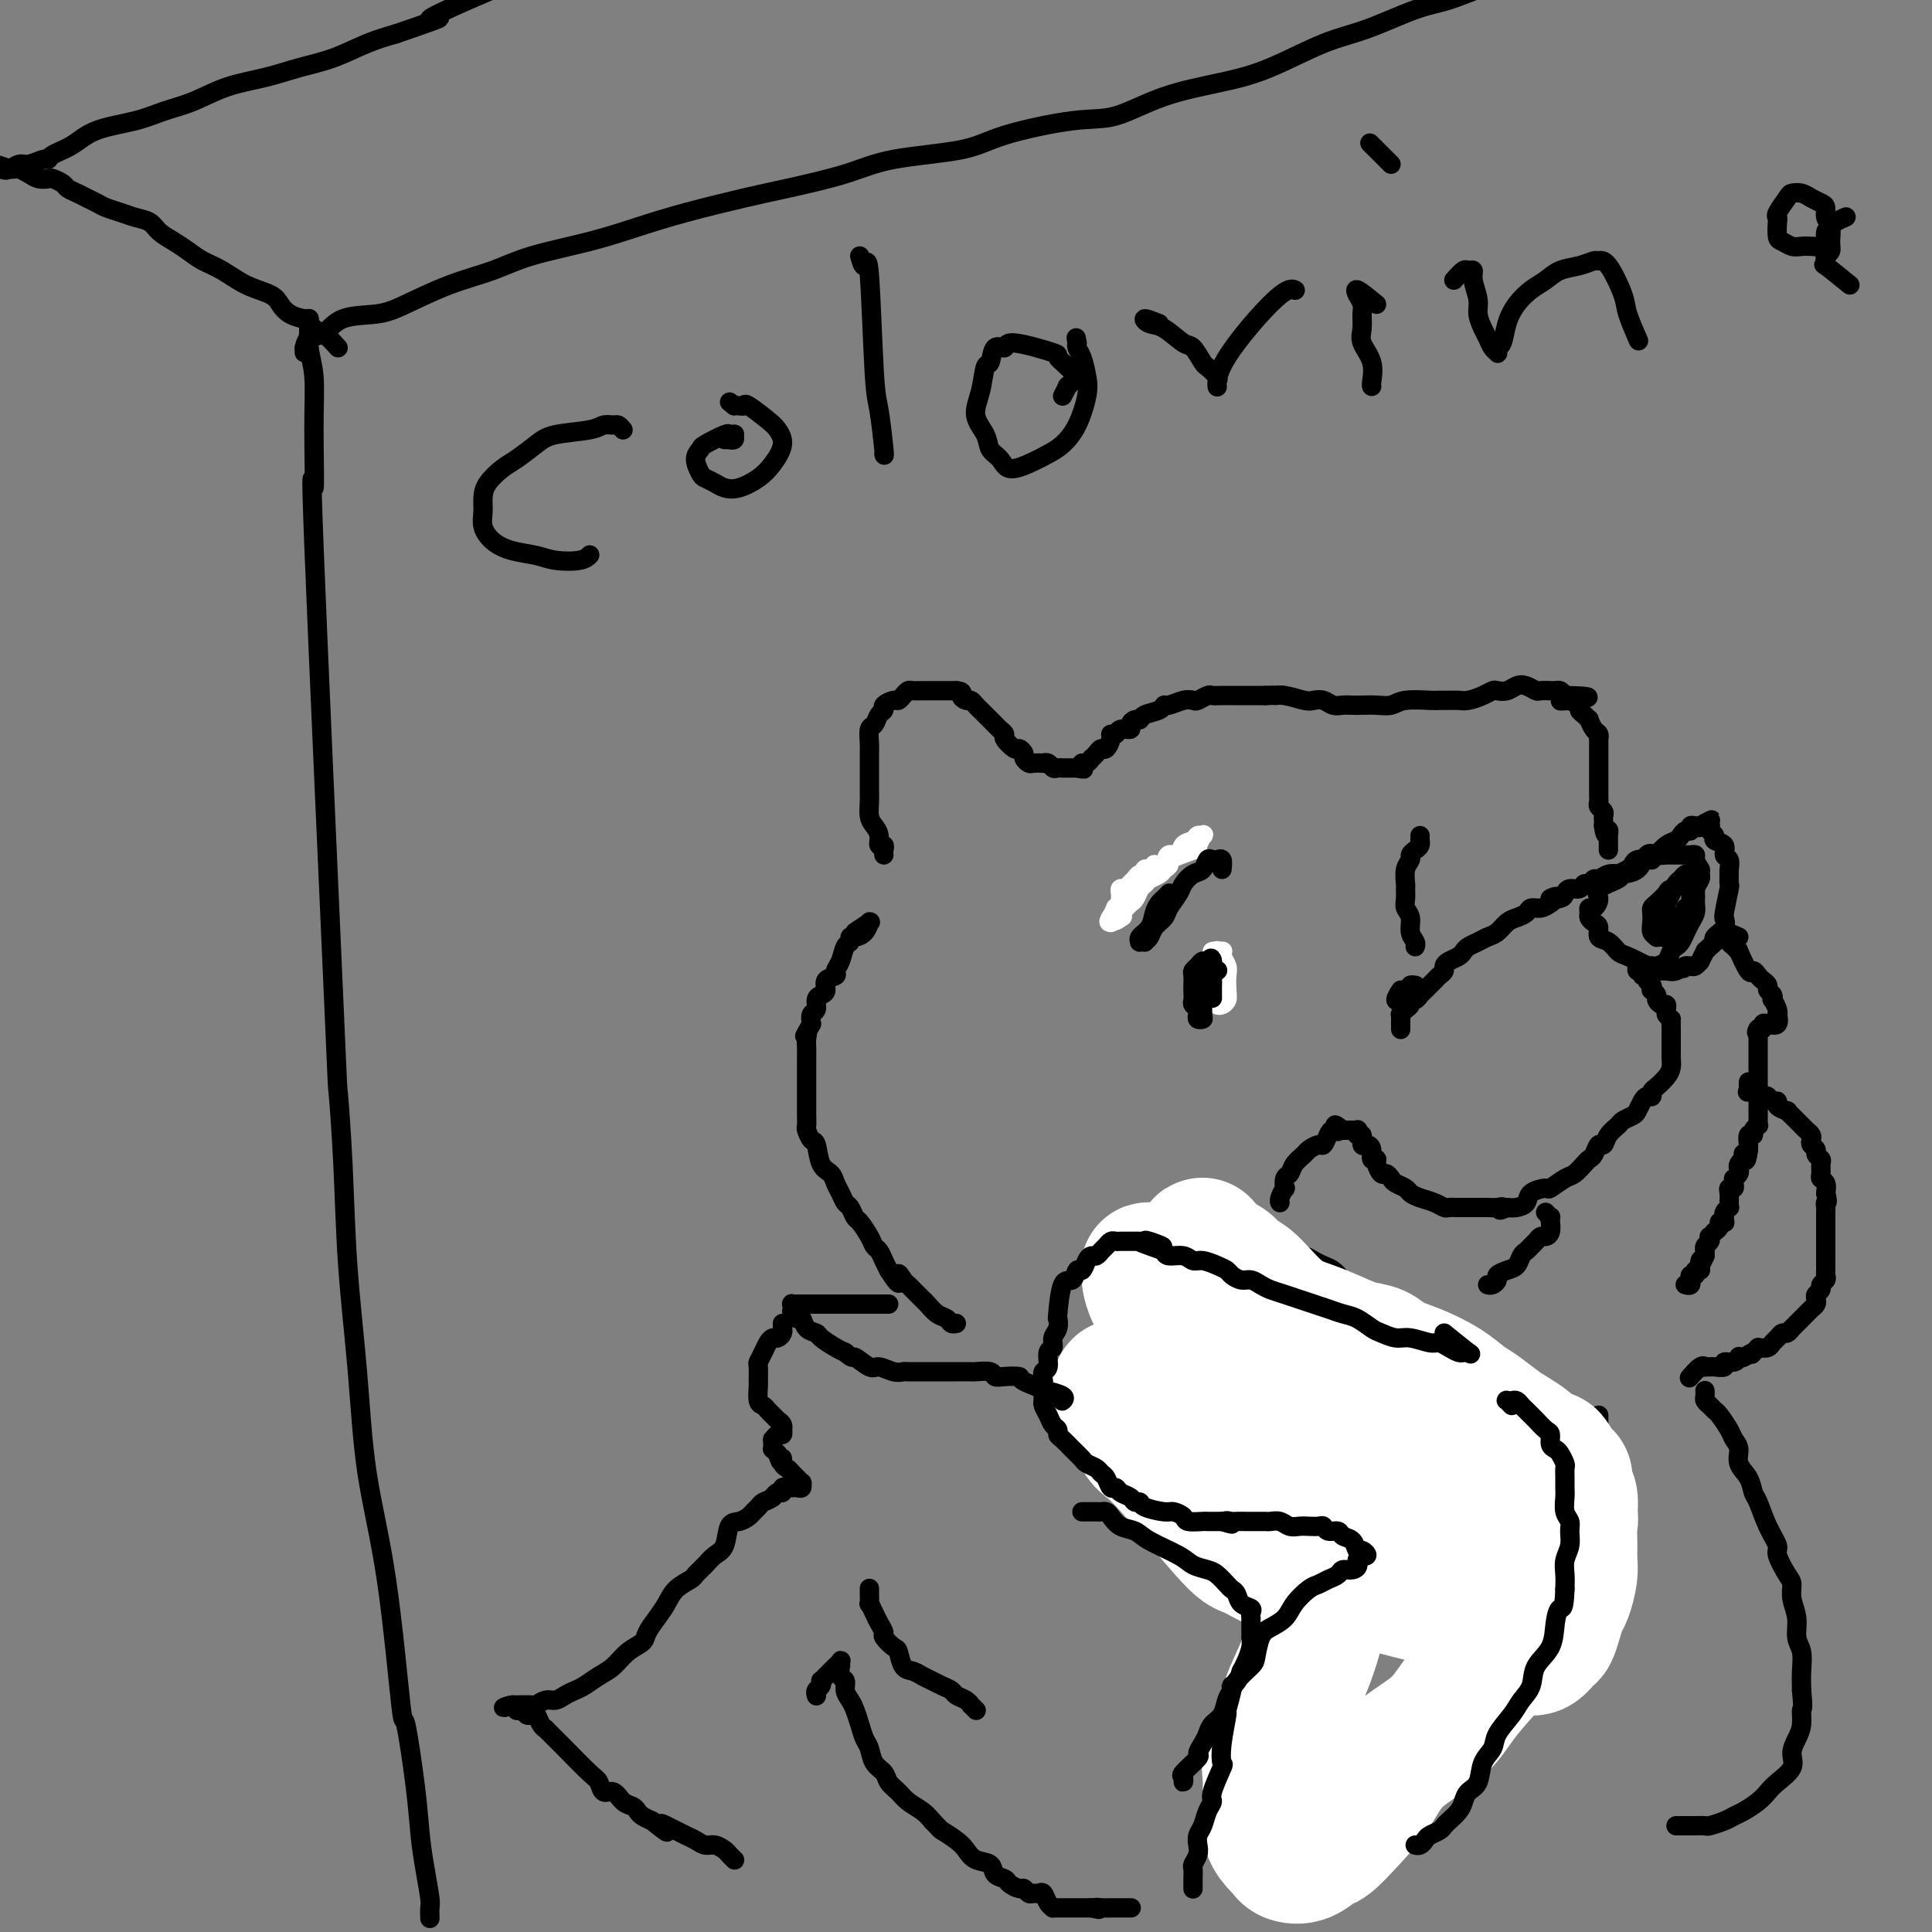 <svg viewBox='0 0 400 400' version='1.1' xmlns='http://www.w3.org/2000/svg' xmlns:xlink='http://www.w3.org/1999/xlink'><rect x="0" y="0" width="400" height="400" fill="#808080" stroke="none"/><g fill='none' stroke='#000000' stroke-width='4' stroke-linecap='round' stroke-linejoin='round'><path d='M64,66c-0.008,0.005 -0.017,0.010 0,0c0.017,-0.010 0.058,-0.034 0,1c-0.058,1.034 -0.216,3.127 0,5c0.216,1.873 0.804,3.527 1,6c0.196,2.473 -0.001,5.765 0,11c0.001,5.235 0.200,12.413 0,12c-0.200,-0.413 -0.798,-8.418 0,12c0.798,20.418 2.991,69.259 4,92c1.009,22.741 0.835,19.382 1,21c0.165,1.618 0.669,8.213 1,15c0.331,6.787 0.488,13.767 1,21c0.512,7.233 1.379,14.718 2,22c0.621,7.282 0.996,14.359 2,21c1.004,6.641 2.636,12.844 4,22c1.364,9.156 2.459,21.265 3,26c0.541,4.735 0.527,2.095 1,4c0.473,1.905 1.433,8.355 2,13c0.567,4.645 0.740,7.487 1,10c0.260,2.513 0.605,4.698 1,7c0.395,2.302 0.838,4.722 1,6c0.162,1.278 0.043,1.415 0,2c-0.043,0.585 -0.012,1.619 0,2c0.012,0.381 0.003,0.109 0,0c-0.003,-0.109 -0.002,-0.054 0,0'/><path d='M63,73c0.011,-0.481 0.022,-0.963 0,-1c-0.022,-0.037 -0.079,0.369 0,0c0.079,-0.369 0.292,-1.515 1,-2c0.708,-0.485 1.911,-0.311 3,-1c1.089,-0.689 2.064,-2.242 4,-3c1.936,-0.758 4.833,-0.720 7,-1c2.167,-0.280 3.605,-0.879 6,-2c2.395,-1.121 5.747,-2.765 9,-4c3.253,-1.235 6.408,-2.063 9,-3c2.592,-0.937 4.621,-1.984 8,-3c3.379,-1.016 8.109,-2.001 12,-3c3.891,-0.999 6.944,-2.014 10,-3c3.056,-0.986 6.115,-1.945 10,-3c3.885,-1.055 8.597,-2.207 12,-3c3.403,-0.793 5.497,-1.226 9,-2c3.503,-0.774 8.417,-1.889 12,-3c3.583,-1.111 5.837,-2.217 10,-3c4.163,-0.783 10.236,-1.242 14,-2c3.764,-0.758 5.221,-1.817 9,-3c3.779,-1.183 9.881,-2.492 14,-3c4.119,-0.508 6.255,-0.216 9,-1c2.745,-0.784 6.098,-2.645 10,-4c3.902,-1.355 8.352,-2.205 12,-3c3.648,-0.795 6.492,-1.535 10,-3c3.508,-1.465 7.679,-3.656 11,-5c3.321,-1.344 5.793,-1.841 9,-3c3.207,-1.159 7.148,-2.979 10,-4c2.852,-1.021 4.615,-1.243 7,-2c2.385,-0.757 5.392,-2.048 8,-3c2.608,-0.952 4.818,-1.564 7,-2c2.182,-0.436 4.338,-0.696 6,-1c1.662,-0.304 2.831,-0.652 4,-1'/><path d='M325,-7c15.238,-4.978 6.332,-1.922 4,-1c-2.332,0.922 1.911,-0.290 4,-1c2.089,-0.710 2.026,-0.917 2,-1c-0.026,-0.083 -0.013,-0.041 0,0'/><path d='M70,72c-1.149,-1.261 -2.298,-2.523 -3,-3c-0.702,-0.477 -0.958,-0.170 -1,0c-0.042,0.170 0.131,0.204 0,0c-0.131,-0.204 -0.567,-0.645 -1,-1c-0.433,-0.355 -0.865,-0.623 -1,-1c-0.135,-0.377 0.027,-0.864 0,-1c-0.027,-0.136 -0.242,0.078 -1,0c-0.758,-0.078 -2.057,-0.447 -3,-1c-0.943,-0.553 -1.530,-1.289 -2,-2c-0.470,-0.711 -0.825,-1.398 -2,-2c-1.175,-0.602 -3.171,-1.120 -5,-2c-1.829,-0.880 -3.491,-2.122 -5,-3c-1.509,-0.878 -2.865,-1.391 -4,-2c-1.135,-0.609 -2.050,-1.315 -3,-2c-0.950,-0.685 -1.934,-1.349 -3,-2c-1.066,-0.651 -2.215,-1.288 -3,-2c-0.785,-0.712 -1.207,-1.500 -2,-2c-0.793,-0.500 -1.956,-0.711 -3,-1c-1.044,-0.289 -1.970,-0.655 -3,-1c-1.030,-0.345 -2.164,-0.670 -3,-1c-0.836,-0.330 -1.375,-0.666 -2,-1c-0.625,-0.334 -1.337,-0.668 -2,-1c-0.663,-0.332 -1.276,-0.664 -2,-1c-0.724,-0.336 -1.559,-0.678 -2,-1c-0.441,-0.322 -0.488,-0.625 -1,-1c-0.512,-0.375 -1.489,-0.822 -2,-1c-0.511,-0.178 -0.557,-0.086 -1,0c-0.443,0.086 -1.285,0.167 -2,0c-0.715,-0.167 -1.305,-0.581 -2,-1c-0.695,-0.419 -1.495,-0.844 -2,-1c-0.505,-0.156 -0.716,-0.045 -1,0c-0.284,0.045 -0.642,0.022 -1,0'/><path d='M2,35c-4.673,-1.702 -1.856,-0.456 -1,0c0.856,0.456 -0.251,0.122 -1,0c-0.749,-0.122 -1.141,-0.032 -1,0c0.141,0.032 0.815,0.004 1,0c0.185,-0.004 -0.117,0.014 0,0c0.117,-0.014 0.655,-0.060 1,0c0.345,0.060 0.499,0.227 1,0c0.501,-0.227 1.350,-0.848 2,-1c0.650,-0.152 1.100,0.165 2,0c0.900,-0.165 2.249,-0.810 3,-1c0.751,-0.190 0.902,0.077 1,0c0.098,-0.077 0.142,-0.496 1,-1c0.858,-0.504 2.531,-1.093 4,-2c1.469,-0.907 2.735,-2.134 5,-3c2.265,-0.866 5.528,-1.373 8,-2c2.472,-0.627 4.154,-1.376 6,-2c1.846,-0.624 3.856,-1.125 6,-2c2.144,-0.875 4.420,-2.125 7,-3c2.580,-0.875 5.462,-1.375 8,-2c2.538,-0.625 4.732,-1.374 7,-2c2.268,-0.626 4.611,-1.130 7,-2c2.389,-0.870 4.826,-2.106 7,-3c2.174,-0.894 4.087,-1.447 6,-2'/><path d='M82,7c14.030,-4.807 7.604,-2.823 7,-3c-0.604,-0.177 4.613,-2.515 8,-4c3.387,-1.485 4.945,-2.116 7,-3c2.055,-0.884 4.608,-2.019 7,-3c2.392,-0.981 4.623,-1.807 7,-3c2.377,-1.193 4.899,-2.754 7,-4c2.101,-1.246 3.782,-2.176 5,-3c1.218,-0.824 1.972,-1.541 3,-2c1.028,-0.459 2.328,-0.659 3,-1c0.672,-0.341 0.716,-0.823 1,-1c0.284,-0.177 0.807,-0.048 1,0c0.193,0.048 0.055,0.014 0,0c-0.055,-0.014 -0.028,-0.007 0,0'/><path d='M183,177c-0.032,-0.297 -0.064,-0.593 0,-1c0.064,-0.407 0.224,-0.923 0,-1c-0.224,-0.077 -0.830,0.285 -1,0c-0.170,-0.285 0.098,-1.216 0,-2c-0.098,-0.784 -0.562,-1.420 -1,-2c-0.438,-0.580 -0.849,-1.104 -1,-2c-0.151,-0.896 -0.040,-2.166 0,-3c0.040,-0.834 0.011,-1.233 0,-2c-0.011,-0.767 -0.004,-1.901 0,-3c0.004,-1.099 0.004,-2.163 0,-3c-0.004,-0.837 -0.013,-1.446 0,-2c0.013,-0.554 0.046,-1.051 0,-2c-0.046,-0.949 -0.172,-2.348 0,-3c0.172,-0.652 0.641,-0.557 1,-1c0.359,-0.443 0.607,-1.424 1,-2c0.393,-0.576 0.931,-0.745 1,-1c0.069,-0.255 -0.332,-0.594 0,-1c0.332,-0.406 1.397,-0.879 2,-1c0.603,-0.121 0.743,0.111 1,0c0.257,-0.111 0.631,-0.566 1,-1c0.369,-0.434 0.733,-0.848 1,-1c0.267,-0.152 0.438,-0.041 1,0c0.562,0.041 1.516,0.011 2,0c0.484,-0.011 0.497,-0.003 1,0c0.503,0.003 1.496,0.001 2,0c0.504,-0.001 0.520,-0.000 1,0c0.480,0.000 1.423,0.000 2,0c0.577,-0.000 0.789,-0.000 1,0'/><path d='M198,143c1.726,0.162 1.040,0.568 1,1c-0.040,0.432 0.567,0.889 1,1c0.433,0.111 0.693,-0.125 1,0c0.307,0.125 0.660,0.611 1,1c0.340,0.389 0.668,0.682 1,1c0.332,0.318 0.668,0.663 1,1c0.332,0.337 0.662,0.666 1,1c0.338,0.334 0.686,0.672 1,1c0.314,0.328 0.595,0.647 1,1c0.405,0.353 0.936,0.739 1,1c0.064,0.261 -0.337,0.398 0,1c0.337,0.602 1.414,1.668 2,2c0.586,0.332 0.680,-0.069 1,0c0.320,0.069 0.864,0.607 1,1c0.136,0.393 -0.136,0.642 0,1c0.136,0.358 0.680,0.827 1,1c0.320,0.173 0.414,0.050 1,0c0.586,-0.050 1.662,-0.028 2,0c0.338,0.028 -0.063,0.060 0,0c0.063,-0.060 0.590,-0.212 1,0c0.410,0.212 0.701,0.789 1,1c0.299,0.211 0.605,0.057 1,0c0.395,-0.057 0.880,-0.015 1,0c0.120,0.015 -0.125,0.004 0,0c0.125,-0.004 0.621,-0.001 1,0c0.379,0.001 0.640,0.000 1,0c0.360,-0.000 0.817,-0.000 1,0c0.183,0.000 0.091,0.000 0,0'/><path d='M223,159c1.940,0.375 1.290,0.311 1,0c-0.290,-0.311 -0.218,-0.871 0,-1c0.218,-0.129 0.583,0.171 1,0c0.417,-0.171 0.885,-0.815 1,-1c0.115,-0.185 -0.123,0.087 0,0c0.123,-0.087 0.606,-0.535 1,-1c0.394,-0.465 0.697,-0.947 1,-1c0.303,-0.053 0.605,0.321 1,0c0.395,-0.321 0.884,-1.339 1,-2c0.116,-0.661 -0.141,-0.964 0,-1c0.141,-0.036 0.682,0.197 1,0c0.318,-0.197 0.414,-0.822 1,-1c0.586,-0.178 1.660,0.093 2,0c0.340,-0.093 -0.056,-0.549 0,-1c0.056,-0.451 0.565,-0.895 1,-1c0.435,-0.105 0.797,0.131 1,0c0.203,-0.131 0.246,-0.627 1,-1c0.754,-0.373 2.219,-0.622 3,-1c0.781,-0.378 0.876,-0.885 1,-1c0.124,-0.115 0.275,0.162 1,0c0.725,-0.162 2.025,-0.761 3,-1c0.975,-0.239 1.626,-0.117 2,0c0.374,0.117 0.472,0.227 1,0c0.528,-0.227 1.487,-0.793 2,-1c0.513,-0.207 0.579,-0.055 1,0c0.421,0.055 1.197,0.015 2,0c0.803,-0.015 1.632,-0.004 2,0c0.368,0.004 0.274,0.001 1,0c0.726,-0.001 2.272,-0.000 3,0c0.728,0.000 0.636,0.000 1,0c0.364,-0.000 1.182,-0.000 2,0'/><path d='M262,144c3.020,-0.139 2.069,0.014 2,0c-0.069,-0.014 0.744,-0.196 2,0c1.256,0.196 2.955,0.771 4,1c1.045,0.229 1.435,0.114 2,0c0.565,-0.114 1.305,-0.227 2,0c0.695,0.227 1.344,0.793 2,1c0.656,0.207 1.320,0.057 2,0c0.680,-0.057 1.376,-0.019 2,0c0.624,0.019 1.176,0.019 2,0c0.824,-0.019 1.922,-0.058 3,0c1.078,0.058 2.137,0.212 3,0c0.863,-0.212 1.530,-0.789 3,-1c1.470,-0.211 3.744,-0.056 5,0c1.256,0.056 1.495,0.012 2,0c0.505,-0.012 1.277,0.007 2,0c0.723,-0.007 1.397,-0.041 2,0c0.603,0.041 1.134,0.155 2,0c0.866,-0.155 2.066,-0.581 3,-1c0.934,-0.419 1.601,-0.831 2,-1c0.399,-0.169 0.531,-0.094 1,0c0.469,0.094 1.276,0.207 2,0c0.724,-0.207 1.365,-0.735 2,-1c0.635,-0.265 1.266,-0.267 2,0c0.734,0.267 1.573,0.804 2,1c0.427,0.196 0.443,0.052 1,0c0.557,-0.052 1.655,-0.011 2,0c0.345,0.011 -0.062,-0.007 0,0c0.062,0.007 0.594,0.040 1,0c0.406,-0.040 0.688,-0.154 1,0c0.312,0.154 0.656,0.577 1,1'/><path d='M324,144c9.522,0.223 2.326,0.781 0,1c-2.326,0.219 0.217,0.100 1,0c0.783,-0.100 -0.192,-0.180 0,0c0.192,0.180 1.553,0.621 2,1c0.447,0.379 -0.021,0.697 0,1c0.021,0.303 0.531,0.592 1,1c0.469,0.408 0.896,0.937 1,1c0.104,0.063 -0.116,-0.339 0,0c0.116,0.339 0.567,1.418 1,2c0.433,0.582 0.848,0.666 1,1c0.152,0.334 0.041,0.917 0,1c-0.041,0.083 -0.011,-0.333 0,0c0.011,0.333 0.003,1.414 0,2c-0.003,0.586 -0.001,0.678 0,1c0.001,0.322 0.000,0.874 0,1c-0.000,0.126 -0.000,-0.173 0,0c0.000,0.173 0.000,0.820 0,1c-0.000,0.180 -0.000,-0.106 0,0c0.000,0.106 -0.000,0.606 0,1c0.000,0.394 0.000,0.683 0,1c-0.000,0.317 -0.000,0.662 0,1c0.000,0.338 0.000,0.668 0,1c-0.000,0.332 -0.001,0.666 0,1c0.001,0.334 0.004,0.667 0,1c-0.004,0.333 -0.015,0.667 0,1c0.015,0.333 0.057,0.667 0,1c-0.057,0.333 -0.211,0.667 0,1c0.211,0.333 0.789,0.667 1,1c0.211,0.333 0.057,0.667 0,1c-0.057,0.333 -0.016,0.667 0,1c0.016,0.333 0.008,0.667 0,1'/><path d='M332,171c0.381,3.117 0.834,1.409 1,1c0.166,-0.409 0.044,0.483 0,1c-0.044,0.517 -0.012,0.661 0,1c0.012,0.339 0.003,0.874 0,1c-0.003,0.126 -0.001,-0.159 0,0c0.001,0.159 0.000,0.760 0,1c-0.000,0.240 -0.000,0.120 0,0'/><path d='M177,193c1.272,-0.859 2.545,-1.718 3,-2c0.455,-0.282 0.094,0.015 0,0c-0.094,-0.015 0.081,-0.340 0,0c-0.081,0.340 -0.417,1.346 -1,2c-0.583,0.654 -1.413,0.955 -2,1c-0.587,0.045 -0.932,-0.167 -1,0c-0.068,0.167 0.142,0.713 0,1c-0.142,0.287 -0.634,0.313 -1,1c-0.366,0.687 -0.605,2.033 -1,3c-0.395,0.967 -0.946,1.555 -1,2c-0.054,0.445 0.388,0.748 0,1c-0.388,0.252 -1.605,0.453 -2,1c-0.395,0.547 0.034,1.441 0,2c-0.034,0.559 -0.531,0.782 -1,1c-0.469,0.218 -0.909,0.429 -1,1c-0.091,0.571 0.168,1.500 0,2c-0.168,0.500 -0.762,0.571 -1,1c-0.238,0.429 -0.119,1.214 0,2'/><path d='M168,212c-2.083,3.665 -1.290,2.328 -1,2c0.290,-0.328 0.078,0.352 0,1c-0.078,0.648 -0.021,1.262 0,2c0.021,0.738 0.006,1.598 0,2c-0.006,0.402 -0.001,0.345 0,1c0.001,0.655 0.000,2.021 0,3c-0.000,0.979 -0.000,1.572 0,2c0.000,0.428 0.000,0.692 0,1c-0.000,0.308 -0.000,0.659 0,1c0.000,0.341 0.000,0.673 0,1c-0.000,0.327 -0.001,0.650 0,1c0.001,0.350 0.003,0.728 0,1c-0.003,0.272 -0.012,0.437 0,1c0.012,0.563 0.044,1.523 0,2c-0.044,0.477 -0.163,0.470 0,1c0.163,0.530 0.607,1.598 1,2c0.393,0.402 0.735,0.138 1,1c0.265,0.862 0.452,2.851 1,4c0.548,1.149 1.456,1.458 2,2c0.544,0.542 0.723,1.315 1,2c0.277,0.685 0.650,1.281 1,2c0.350,0.719 0.675,1.561 1,2c0.325,0.439 0.650,0.475 1,1c0.350,0.525 0.724,1.540 1,2c0.276,0.460 0.455,0.364 1,1c0.545,0.636 1.455,2.005 2,3c0.545,0.995 0.723,1.617 1,2c0.277,0.383 0.651,0.526 1,1c0.349,0.474 0.671,1.278 1,2c0.329,0.722 0.664,1.361 1,2'/><path d='M184,263c3.035,4.820 2.123,1.869 2,1c-0.123,-0.869 0.545,0.345 1,1c0.455,0.655 0.699,0.752 1,1c0.301,0.248 0.661,0.648 1,1c0.339,0.352 0.658,0.657 1,1c0.342,0.343 0.707,0.722 1,1c0.293,0.278 0.513,0.453 1,1c0.487,0.547 1.241,1.467 2,2c0.759,0.533 1.523,0.679 2,1c0.477,0.321 0.667,0.817 1,1c0.333,0.183 0.809,0.052 1,0c0.191,-0.052 0.095,-0.026 0,0'/><path d='M294,173c0.006,0.447 0.012,0.893 0,1c-0.012,0.107 -0.041,-0.127 0,0c0.041,0.127 0.151,0.613 0,1c-0.151,0.387 -0.562,0.675 -1,1c-0.438,0.325 -0.902,0.688 -1,1c-0.098,0.312 0.170,0.573 0,1c-0.170,0.427 -0.779,1.021 -1,2c-0.221,0.979 -0.055,2.344 0,3c0.055,0.656 -0.000,0.602 0,1c0.000,0.398 0.056,1.248 0,2c-0.056,0.752 -0.225,1.407 0,2c0.225,0.593 0.845,1.126 1,2c0.155,0.874 -0.154,2.090 0,3c0.154,0.910 0.772,1.514 1,2c0.228,0.486 0.065,0.853 0,1c-0.065,0.147 -0.033,0.073 0,0'/><path d='M290,205c-0.514,0.821 -1.029,1.642 -1,2c0.029,0.358 0.600,0.254 1,0c0.400,-0.254 0.629,-0.656 1,-1c0.371,-0.344 0.884,-0.628 1,-1c0.116,-0.372 -0.165,-0.832 0,-1c0.165,-0.168 0.775,-0.045 1,0c0.225,0.045 0.064,0.013 0,0c-0.064,-0.013 -0.032,-0.006 0,0'/><path d='M290,213c0.000,0.119 0.000,0.238 0,0c-0.000,-0.238 -0.001,-0.834 0,-1c0.001,-0.166 0.003,0.096 0,0c-0.003,-0.096 -0.011,-0.550 0,-1c0.011,-0.450 0.041,-0.895 0,-1c-0.041,-0.105 -0.151,0.130 0,0c0.151,-0.130 0.565,-0.626 1,-1c0.435,-0.374 0.890,-0.625 1,-1c0.110,-0.375 -0.125,-0.874 0,-1c0.125,-0.126 0.611,0.121 1,0c0.389,-0.121 0.681,-0.610 1,-1c0.319,-0.390 0.664,-0.682 1,-1c0.336,-0.318 0.664,-0.663 1,-1c0.336,-0.337 0.680,-0.668 1,-1c0.320,-0.332 0.614,-0.666 1,-1c0.386,-0.334 0.863,-0.667 1,-1c0.137,-0.333 -0.066,-0.667 0,-1c0.066,-0.333 0.402,-0.667 1,-1c0.598,-0.333 1.459,-0.667 2,-1c0.541,-0.333 0.764,-0.666 1,-1c0.236,-0.334 0.486,-0.671 1,-1c0.514,-0.329 1.292,-0.652 2,-1c0.708,-0.348 1.345,-0.723 2,-1c0.655,-0.277 1.326,-0.456 2,-1c0.674,-0.544 1.349,-1.451 2,-2c0.651,-0.549 1.277,-0.738 2,-1c0.723,-0.262 1.544,-0.596 2,-1c0.456,-0.404 0.546,-0.878 1,-1c0.454,-0.122 1.273,0.108 2,0c0.727,-0.108 1.364,-0.554 2,-1'/><path d='M321,187c3.141,-2.094 0.495,-1.331 0,-1c-0.495,0.331 1.163,0.228 2,0c0.837,-0.228 0.854,-0.582 1,-1c0.146,-0.418 0.420,-0.901 1,-1c0.580,-0.099 1.464,0.185 2,0c0.536,-0.185 0.723,-0.838 1,-1c0.277,-0.162 0.642,0.167 1,0c0.358,-0.167 0.707,-0.828 1,-1c0.293,-0.172 0.530,0.147 1,0c0.470,-0.147 1.173,-0.760 2,-1c0.827,-0.240 1.779,-0.107 2,0c0.221,0.107 -0.288,0.186 0,0c0.288,-0.186 1.373,-0.639 2,-1c0.627,-0.361 0.794,-0.632 1,-1c0.206,-0.368 0.450,-0.833 1,-1c0.550,-0.167 1.407,-0.038 2,0c0.593,0.038 0.922,-0.017 1,0c0.078,0.017 -0.095,0.107 0,0c0.095,-0.107 0.459,-0.411 1,-1c0.541,-0.589 1.259,-1.463 2,-2c0.741,-0.537 1.504,-0.736 2,-1c0.496,-0.264 0.724,-0.593 1,-1c0.276,-0.407 0.599,-0.894 1,-1c0.401,-0.106 0.881,0.167 1,0c0.119,-0.167 -0.122,-0.776 0,-1c0.122,-0.224 0.606,-0.064 1,0c0.394,0.064 0.697,0.032 1,0'/><path d='M352,171c4.731,-2.475 1.058,-0.664 0,0c-1.058,0.664 0.500,0.181 1,0c0.500,-0.181 -0.058,-0.060 0,0c0.058,0.060 0.731,0.058 1,0c0.269,-0.058 0.132,-0.171 0,0c-0.132,0.171 -0.261,0.627 0,1c0.261,0.373 0.911,0.662 1,1c0.089,0.338 -0.383,0.725 0,1c0.383,0.275 1.619,0.440 2,1c0.381,0.560 -0.094,1.517 0,2c0.094,0.483 0.758,0.493 1,1c0.242,0.507 0.061,1.513 0,2c-0.061,0.487 -0.002,0.457 0,1c0.002,0.543 -0.053,1.661 0,2c0.053,0.339 0.212,-0.099 0,1c-0.212,1.099 -0.797,3.737 -1,5c-0.203,1.263 -0.026,1.150 0,1c0.026,-0.150 -0.101,-0.339 0,0c0.101,0.339 0.429,1.205 0,2c-0.429,0.795 -1.617,1.517 -2,2c-0.383,0.483 0.037,0.726 0,1c-0.037,0.274 -0.531,0.580 -1,1c-0.469,0.420 -0.913,0.953 -1,1c-0.087,0.047 0.184,-0.394 0,0c-0.184,0.394 -0.823,1.622 -1,2c-0.177,0.378 0.107,-0.095 0,0c-0.107,0.095 -0.606,0.756 -1,1c-0.394,0.244 -0.684,0.070 -1,0c-0.316,-0.070 -0.658,-0.035 -1,0'/><path d='M349,200c-1.141,1.176 0.006,0.117 0,0c-0.006,-0.117 -1.164,0.708 -2,1c-0.836,0.292 -1.351,0.052 -2,0c-0.649,-0.052 -1.433,0.084 -2,0c-0.567,-0.084 -0.916,-0.389 -2,-1c-1.084,-0.611 -2.903,-1.530 -4,-2c-1.097,-0.470 -1.474,-0.493 -2,-1c-0.526,-0.507 -1.203,-1.498 -2,-2c-0.797,-0.502 -1.716,-0.515 -2,-1c-0.284,-0.485 0.067,-1.440 0,-2c-0.067,-0.560 -0.551,-0.723 -1,-1c-0.449,-0.277 -0.862,-0.669 -1,-1c-0.138,-0.331 -0.003,-0.602 0,-1c0.003,-0.398 -0.128,-0.922 0,-1c0.128,-0.078 0.515,0.291 1,0c0.485,-0.291 1.068,-1.242 1,-2c-0.068,-0.758 -0.786,-1.325 0,-2c0.786,-0.675 3.078,-1.459 4,-2c0.922,-0.541 0.474,-0.838 1,-1c0.526,-0.162 2.025,-0.187 3,-1c0.975,-0.813 1.427,-2.414 2,-3c0.573,-0.586 1.267,-0.157 2,0c0.733,0.157 1.506,0.042 2,0c0.494,-0.042 0.709,-0.011 1,0c0.291,0.011 0.656,0.002 1,0c0.344,-0.002 0.666,0.002 1,0c0.334,-0.002 0.681,-0.009 1,0c0.319,0.009 0.611,0.033 1,0c0.389,-0.033 0.874,-0.124 1,0c0.126,0.124 -0.107,0.464 0,1c0.107,0.536 0.553,1.268 1,2'/><path d='M352,180c0.138,0.656 -0.018,0.795 0,1c0.018,0.205 0.211,0.475 0,1c-0.211,0.525 -0.826,1.307 -1,2c-0.174,0.693 0.094,1.299 0,2c-0.094,0.701 -0.550,1.497 -1,2c-0.450,0.503 -0.894,0.712 -1,1c-0.106,0.288 0.126,0.655 0,1c-0.126,0.345 -0.611,0.667 -1,1c-0.389,0.333 -0.683,0.678 -1,1c-0.317,0.322 -0.658,0.623 -1,1c-0.342,0.377 -0.684,0.831 -1,1c-0.316,0.169 -0.607,0.054 -1,0c-0.393,-0.054 -0.890,-0.045 -1,0c-0.110,0.045 0.166,0.128 0,0c-0.166,-0.128 -0.775,-0.467 -1,-1c-0.225,-0.533 -0.067,-1.260 0,-2c0.067,-0.740 0.043,-1.493 0,-2c-0.043,-0.507 -0.105,-0.767 0,-1c0.105,-0.233 0.377,-0.440 1,-1c0.623,-0.560 1.596,-1.472 2,-2c0.404,-0.528 0.238,-0.673 1,-1c0.762,-0.327 2.453,-0.837 3,-1c0.547,-0.163 -0.049,0.019 0,0c0.049,-0.019 0.742,-0.240 1,0c0.258,0.240 0.079,0.941 0,1c-0.079,0.059 -0.060,-0.522 0,0c0.060,0.522 0.160,2.149 0,3c-0.160,0.851 -0.580,0.925 -1,1'/><path d='M349,188c0.049,0.935 0.172,0.772 0,1c-0.172,0.228 -0.638,0.846 -1,1c-0.362,0.154 -0.619,-0.157 -1,0c-0.381,0.157 -0.887,0.781 -1,1c-0.113,0.219 0.165,0.032 0,0c-0.165,-0.032 -0.773,0.091 -1,0c-0.227,-0.091 -0.072,-0.395 0,-1c0.072,-0.605 0.061,-1.510 0,-2c-0.061,-0.490 -0.171,-0.566 0,-1c0.171,-0.434 0.623,-1.226 1,-2c0.377,-0.774 0.679,-1.529 1,-2c0.321,-0.471 0.660,-0.659 1,-1c0.340,-0.341 0.679,-0.834 1,-1c0.321,-0.166 0.622,-0.005 1,0c0.378,0.005 0.833,-0.147 1,0c0.167,0.147 0.046,0.591 0,1c-0.046,0.409 -0.015,0.781 0,1c0.015,0.219 0.015,0.285 0,1c-0.015,0.715 -0.046,2.079 0,3c0.046,0.921 0.167,1.399 0,2c-0.167,0.601 -0.622,1.326 -1,2c-0.378,0.674 -0.678,1.297 -1,2c-0.322,0.703 -0.667,1.484 -1,2c-0.333,0.516 -0.653,0.765 -1,1c-0.347,0.235 -0.722,0.455 -1,1c-0.278,0.545 -0.459,1.416 -1,2c-0.541,0.584 -1.440,0.881 -2,1c-0.560,0.119 -0.780,0.059 -1,0'/><path d='M342,200c-1.420,1.394 -0.970,0.377 -1,0c-0.030,-0.377 -0.540,-0.116 -1,0c-0.460,0.116 -0.871,0.088 -1,0c-0.129,-0.088 0.022,-0.235 0,0c-0.022,0.235 -0.217,0.851 0,1c0.217,0.149 0.846,-0.167 1,0c0.154,0.167 -0.169,0.819 0,1c0.169,0.181 0.829,-0.110 1,0c0.171,0.110 -0.146,0.621 0,1c0.146,0.379 0.756,0.626 1,1c0.244,0.374 0.121,0.875 0,1c-0.121,0.125 -0.239,-0.125 0,0c0.239,0.125 0.835,0.625 1,1c0.165,0.375 -0.099,0.625 0,1c0.099,0.375 0.563,0.874 1,1c0.437,0.126 0.849,-0.120 1,0c0.151,0.120 0.043,0.606 0,1c-0.043,0.394 -0.022,0.697 0,1'/><path d='M345,210c1.155,1.662 1.041,0.816 1,1c-0.041,0.184 -0.011,1.396 0,2c0.011,0.604 0.004,0.599 0,1c-0.004,0.401 -0.003,1.209 0,2c0.003,0.791 0.008,1.564 0,2c-0.008,0.436 -0.031,0.536 0,1c0.031,0.464 0.114,1.291 0,2c-0.114,0.709 -0.426,1.300 -1,2c-0.574,0.700 -1.411,1.510 -2,2c-0.589,0.490 -0.932,0.660 -1,1c-0.068,0.340 0.137,0.851 0,1c-0.137,0.149 -0.618,-0.062 -1,0c-0.382,0.062 -0.665,0.397 -1,1c-0.335,0.603 -0.724,1.473 -1,2c-0.276,0.527 -0.441,0.709 -1,1c-0.559,0.291 -1.512,0.689 -2,1c-0.488,0.311 -0.512,0.535 -1,1c-0.488,0.465 -1.440,1.172 -2,2c-0.560,0.828 -0.726,1.779 -1,2c-0.274,0.221 -0.654,-0.288 -1,0c-0.346,0.288 -0.658,1.371 -1,2c-0.342,0.629 -0.716,0.803 -1,1c-0.284,0.197 -0.480,0.416 -1,1c-0.520,0.584 -1.366,1.531 -2,2c-0.634,0.469 -1.058,0.458 -2,1c-0.942,0.542 -2.402,1.638 -3,2c-0.598,0.362 -0.334,-0.008 -1,0c-0.666,0.008 -2.261,0.394 -3,1c-0.739,0.606 -0.622,1.432 -1,2c-0.378,0.568 -1.251,0.876 -2,1c-0.749,0.124 -1.375,0.062 -2,0'/><path d='M312,250c-2.357,1.083 -1.251,0.290 -1,0c0.251,-0.290 -0.355,-0.078 -1,0c-0.645,0.078 -1.328,0.021 -2,0c-0.672,-0.021 -1.331,-0.005 -2,0c-0.669,0.005 -1.347,-0.002 -2,0c-0.653,0.002 -1.281,0.012 -2,0c-0.719,-0.012 -1.531,-0.045 -2,0c-0.469,0.045 -0.597,0.167 -1,0c-0.403,-0.167 -1.081,-0.622 -2,-1c-0.919,-0.378 -2.077,-0.678 -3,-1c-0.923,-0.322 -1.609,-0.665 -2,-1c-0.391,-0.335 -0.486,-0.662 -1,-1c-0.514,-0.338 -1.448,-0.685 -2,-1c-0.552,-0.315 -0.721,-0.596 -1,-1c-0.279,-0.404 -0.667,-0.930 -1,-1c-0.333,-0.070 -0.610,0.314 -1,0c-0.390,-0.314 -0.892,-1.328 -1,-2c-0.108,-0.672 0.177,-1.001 0,-1c-0.177,0.001 -0.817,0.332 -1,0c-0.183,-0.332 0.091,-1.328 0,-2c-0.091,-0.672 -0.546,-1.021 -1,-1c-0.454,0.021 -0.905,0.412 -1,0c-0.095,-0.412 0.167,-1.627 0,-2c-0.167,-0.373 -0.762,0.096 -1,0c-0.238,-0.096 -0.120,-0.758 0,-1c0.120,-0.242 0.243,-0.065 0,0c-0.243,0.065 -0.852,0.017 -1,0c-0.148,-0.017 0.167,-0.005 0,0c-0.167,0.005 -0.814,0.001 -1,0c-0.186,-0.001 0.090,-0.000 0,0c-0.090,0.000 -0.545,0.000 -1,0'/><path d='M278,234c-2.654,-2.159 -1.287,-0.555 -1,0c0.287,0.555 -0.504,0.061 -1,0c-0.496,-0.061 -0.695,0.312 -1,1c-0.305,0.688 -0.715,1.693 -1,2c-0.285,0.307 -0.443,-0.082 -1,0c-0.557,0.082 -1.512,0.637 -2,1c-0.488,0.363 -0.509,0.536 -1,1c-0.491,0.464 -1.451,1.219 -2,2c-0.549,0.781 -0.687,1.589 -1,2c-0.313,0.411 -0.802,0.425 -1,1c-0.198,0.575 -0.106,1.709 0,2c0.106,0.291 0.224,-0.262 0,0c-0.224,0.262 -0.791,1.340 -1,2c-0.209,0.660 -0.060,0.903 0,1c0.060,0.097 0.030,0.049 0,0'/><path d='M320,251c0.423,0.457 0.846,0.913 1,1c0.154,0.087 0.038,-0.197 0,0c-0.038,0.197 0.001,0.875 0,1c-0.001,0.125 -0.042,-0.303 0,0c0.042,0.303 0.166,1.338 0,2c-0.166,0.662 -0.622,0.951 -1,1c-0.378,0.049 -0.679,-0.143 -1,0c-0.321,0.143 -0.663,0.619 -1,1c-0.337,0.381 -0.670,0.665 -1,1c-0.330,0.335 -0.656,0.720 -1,1c-0.344,0.280 -0.704,0.456 -1,1c-0.296,0.544 -0.527,1.456 -1,2c-0.473,0.544 -1.188,0.720 -2,1c-0.812,0.280 -1.720,0.663 -2,1c-0.280,0.337 0.069,0.626 0,1c-0.069,0.374 -0.557,0.831 -1,1c-0.443,0.169 -0.841,0.048 -1,0c-0.159,-0.048 -0.080,-0.024 0,0'/><path d='M360,194c-1.236,-0.543 -2.472,-1.085 -3,-1c-0.528,0.085 -0.347,0.798 0,1c0.347,0.202 0.862,-0.108 1,0c0.138,0.108 -0.100,0.633 0,1c0.100,0.367 0.537,0.577 1,1c0.463,0.423 0.950,1.059 1,1c0.050,-0.059 -0.338,-0.811 0,0c0.338,0.811 1.401,3.187 2,4c0.599,0.813 0.734,0.063 1,0c0.266,-0.063 0.663,0.560 1,1c0.337,0.440 0.612,0.696 1,1c0.388,0.304 0.888,0.654 1,1c0.112,0.346 -0.162,0.688 0,1c0.162,0.312 0.762,0.596 1,1c0.238,0.404 0.116,0.929 0,1c-0.116,0.071 -0.225,-0.313 0,0c0.225,0.313 0.786,1.324 1,2c0.214,0.676 0.081,1.017 0,1c-0.081,-0.017 -0.112,-0.393 0,0c0.112,0.393 0.366,1.555 0,2c-0.366,0.445 -1.352,0.172 -2,0c-0.648,-0.172 -0.957,-0.242 -1,0c-0.043,0.242 0.181,0.796 0,1c-0.181,0.204 -0.766,0.058 -1,0c-0.234,-0.058 -0.117,-0.029 0,0'/><path d='M364,213c-0.619,0.858 -0.166,1.003 0,1c0.166,-0.003 0.044,-0.156 0,0c-0.044,0.156 -0.012,0.619 0,1c0.012,0.381 0.003,0.681 0,1c-0.003,0.319 -0.001,0.659 0,1c0.001,0.341 0.000,0.684 0,1c-0.000,0.316 -0.000,0.606 0,1c0.000,0.394 0.000,0.892 0,1c-0.000,0.108 -0.000,-0.173 0,0c0.000,0.173 0.000,0.802 0,1c-0.000,0.198 -0.000,-0.035 0,0c0.000,0.035 0.000,0.338 0,1c-0.000,0.662 0.000,1.683 0,2c-0.000,0.317 -0.000,-0.068 0,0c0.000,0.068 0.000,0.591 0,1c-0.000,0.409 -0.000,0.706 0,1c0.000,0.294 0.000,0.586 0,1c-0.000,0.414 -0.000,0.951 0,1c0.000,0.049 0.000,-0.391 0,0c-0.000,0.391 -0.000,1.611 0,2c0.000,0.389 0.001,-0.054 0,0c-0.001,0.054 -0.004,0.606 0,1c0.004,0.394 0.016,0.632 0,1c-0.016,0.368 -0.061,0.867 0,1c0.061,0.133 0.226,-0.100 0,0c-0.226,0.100 -0.845,0.534 -1,1c-0.155,0.466 0.155,0.965 0,1c-0.155,0.035 -0.773,-0.393 -1,0c-0.227,0.393 -0.061,1.606 0,2c0.061,0.394 0.017,-0.030 0,0c-0.017,0.030 -0.009,0.515 0,1'/><path d='M362,238c-0.532,4.030 -0.861,1.605 -1,1c-0.139,-0.605 -0.089,0.611 0,1c0.089,0.389 0.216,-0.050 0,0c-0.216,0.050 -0.776,0.587 -1,1c-0.224,0.413 -0.113,0.702 0,1c0.113,0.298 0.227,0.606 0,1c-0.227,0.394 -0.797,0.876 -1,1c-0.203,0.124 -0.040,-0.108 0,0c0.040,0.108 -0.042,0.557 0,1c0.042,0.443 0.207,0.879 0,1c-0.207,0.121 -0.787,-0.073 -1,0c-0.213,0.073 -0.061,0.415 0,1c0.061,0.585 0.030,1.415 0,2c-0.030,0.585 -0.061,0.926 0,1c0.061,0.074 0.212,-0.120 0,0c-0.212,0.120 -0.788,0.554 -1,1c-0.212,0.446 -0.061,0.903 0,1c0.061,0.097 0.031,-0.168 0,0c-0.031,0.168 -0.065,0.767 0,1c0.065,0.233 0.229,0.100 0,0c-0.229,-0.100 -0.850,-0.166 -1,0c-0.150,0.166 0.170,0.566 0,1c-0.170,0.434 -0.829,0.904 -1,1c-0.171,0.096 0.147,-0.182 0,0c-0.147,0.182 -0.757,0.823 -1,1c-0.243,0.177 -0.118,-0.111 0,0c0.118,0.111 0.228,0.621 0,1c-0.228,0.379 -0.793,0.627 -1,1c-0.207,0.373 -0.056,0.870 0,1c0.056,0.130 0.016,-0.106 0,0c-0.016,0.106 -0.008,0.553 0,1'/><path d='M353,260c-1.614,3.587 -1.149,1.554 -1,1c0.149,-0.554 -0.016,0.372 0,1c0.016,0.628 0.215,0.957 0,1c-0.215,0.043 -0.842,-0.200 -1,0c-0.158,0.200 0.155,0.842 0,1c-0.155,0.158 -0.777,-0.168 -1,0c-0.223,0.168 -0.046,0.830 0,1c0.046,0.170 -0.040,-0.150 0,0c0.040,0.150 0.207,0.772 0,1c-0.207,0.228 -0.786,0.061 -1,0c-0.214,-0.061 -0.061,-0.018 0,0c0.061,0.018 0.031,0.009 0,0'/><path d='M362,224c-0.017,0.312 -0.033,0.623 0,1c0.033,0.377 0.117,0.819 0,1c-0.117,0.181 -0.435,0.100 0,0c0.435,-0.100 1.622,-0.219 2,0c0.378,0.219 -0.052,0.776 0,1c0.052,0.224 0.586,0.115 1,0c0.414,-0.115 0.707,-0.237 1,0c0.293,0.237 0.585,0.833 1,1c0.415,0.167 0.951,-0.096 1,0c0.049,0.096 -0.390,0.550 0,1c0.390,0.450 1.610,0.894 2,1c0.390,0.106 -0.050,-0.126 0,0c0.050,0.126 0.592,0.611 1,1c0.408,0.389 0.684,0.682 1,1c0.316,0.318 0.672,0.663 1,1c0.328,0.337 0.628,0.668 1,1c0.372,0.332 0.817,0.666 1,1c0.183,0.334 0.105,0.667 0,1c-0.105,0.333 -0.239,0.666 0,1c0.239,0.334 0.849,0.671 1,1c0.151,0.329 -0.157,0.652 0,1c0.157,0.348 0.778,0.722 1,1c0.222,0.278 0.046,0.458 0,1c-0.046,0.542 0.039,1.444 0,2c-0.039,0.556 -0.203,0.765 0,1c0.203,0.235 0.772,0.496 1,1c0.228,0.504 0.114,1.252 0,2'/><path d='M378,247c0.619,2.416 0.166,1.956 0,2c-0.166,0.044 -0.044,0.593 0,1c0.044,0.407 0.012,0.672 0,1c-0.012,0.328 -0.003,0.718 0,1c0.003,0.282 0.001,0.457 0,1c-0.001,0.543 -0.000,1.455 0,2c0.000,0.545 0.000,0.722 0,1c-0.000,0.278 -0.000,0.656 0,1c0.000,0.344 0.000,0.656 0,1c-0.000,0.344 -0.000,0.722 0,1c0.000,0.278 0.001,0.456 0,1c-0.001,0.544 -0.004,1.455 0,2c0.004,0.545 0.016,0.723 0,1c-0.016,0.277 -0.061,0.651 0,1c0.061,0.349 0.226,0.671 0,1c-0.226,0.329 -0.844,0.666 -1,1c-0.156,0.334 0.152,0.667 0,1c-0.152,0.333 -0.762,0.667 -1,1c-0.238,0.333 -0.104,0.665 0,1c0.104,0.335 0.178,0.672 0,1c-0.178,0.328 -0.607,0.647 -1,1c-0.393,0.353 -0.749,0.740 -1,1c-0.251,0.260 -0.396,0.395 -1,1c-0.604,0.605 -1.667,1.682 -2,2c-0.333,0.318 0.065,-0.122 0,0c-0.065,0.122 -0.594,0.807 -1,1c-0.406,0.193 -0.689,-0.106 -1,0c-0.311,0.106 -0.650,0.616 -1,1c-0.350,0.384 -0.710,0.642 -1,1c-0.290,0.358 -0.512,0.817 -1,1c-0.488,0.183 -1.244,0.092 -2,0'/><path d='M364,279c-2.288,2.333 -1.007,1.165 -1,1c0.007,-0.165 -1.260,0.673 -2,1c-0.740,0.327 -0.953,0.144 -1,0c-0.047,-0.144 0.072,-0.249 0,0c-0.072,0.249 -0.333,0.851 -1,1c-0.667,0.149 -1.738,-0.156 -2,0c-0.262,0.156 0.284,0.775 0,1c-0.284,0.225 -1.398,0.058 -2,0c-0.602,-0.058 -0.690,-0.008 -1,0c-0.310,0.008 -0.840,-0.025 -1,0c-0.160,0.025 0.050,0.110 0,0c-0.050,-0.110 -0.360,-0.414 -1,0c-0.640,0.414 -1.612,1.547 -2,2c-0.388,0.453 -0.194,0.227 0,0'/><path d='M315,288c0.115,-0.422 0.231,-0.844 0,-1c-0.231,-0.156 -0.807,-0.044 -1,0c-0.193,0.044 -0.001,0.022 0,0c0.001,-0.022 -0.187,-0.043 -1,0c-0.813,0.043 -2.249,0.151 -3,0c-0.751,-0.151 -0.817,-0.561 -1,-1c-0.183,-0.439 -0.482,-0.906 -1,-1c-0.518,-0.094 -1.256,0.186 -2,0c-0.744,-0.186 -1.494,-0.837 -2,-1c-0.506,-0.163 -0.767,0.164 -1,0c-0.233,-0.164 -0.437,-0.818 -1,-1c-0.563,-0.182 -1.484,0.107 -2,0c-0.516,-0.107 -0.626,-0.610 -1,-1c-0.374,-0.390 -1.011,-0.667 -2,-1c-0.989,-0.333 -2.330,-0.722 -3,-1c-0.670,-0.278 -0.670,-0.444 -1,-1c-0.330,-0.556 -0.990,-1.501 -2,-2c-1.010,-0.499 -2.368,-0.552 -3,-1c-0.632,-0.448 -0.537,-1.290 -1,-2c-0.463,-0.710 -1.485,-1.290 -2,-2c-0.515,-0.710 -0.522,-1.552 -1,-2c-0.478,-0.448 -1.427,-0.501 -2,-1c-0.573,-0.499 -0.770,-1.442 -1,-2c-0.230,-0.558 -0.494,-0.731 -1,-1c-0.506,-0.269 -1.253,-0.635 -2,-1'/><path d='M278,265c-2.666,-2.499 -1.332,-1.247 -1,-1c0.332,0.247 -0.339,-0.511 -1,-1c-0.661,-0.489 -1.313,-0.708 -2,-1c-0.687,-0.292 -1.410,-0.655 -2,-1c-0.590,-0.345 -1.046,-0.671 -2,-1c-0.954,-0.329 -2.406,-0.663 -3,-1c-0.594,-0.337 -0.329,-0.679 -1,-1c-0.671,-0.321 -2.276,-0.622 -3,-1c-0.724,-0.378 -0.565,-0.832 -1,-1c-0.435,-0.168 -1.464,-0.049 -2,0c-0.536,0.049 -0.580,0.027 -1,0c-0.420,-0.027 -1.216,-0.060 -2,0c-0.784,0.060 -1.555,0.212 -2,0c-0.445,-0.212 -0.564,-0.789 -1,-1c-0.436,-0.211 -1.188,-0.058 -2,0c-0.812,0.058 -1.685,0.019 -2,0c-0.315,-0.019 -0.072,-0.019 -1,0c-0.928,0.019 -3.026,0.058 -4,0c-0.974,-0.058 -0.824,-0.213 -1,0c-0.176,0.213 -0.677,0.793 -1,1c-0.323,0.207 -0.469,0.040 -1,0c-0.531,-0.040 -1.448,0.046 -2,0c-0.552,-0.046 -0.739,-0.224 -1,0c-0.261,0.224 -0.594,0.848 -1,1c-0.406,0.152 -0.883,-0.170 -1,0c-0.117,0.170 0.126,0.832 0,1c-0.126,0.168 -0.622,-0.160 -1,0c-0.378,0.160 -0.637,0.806 -1,1c-0.363,0.194 -0.828,-0.063 -1,0c-0.172,0.063 -0.049,0.447 0,1c0.049,0.553 0.025,1.277 0,2'/><path d='M234,262c-0.791,1.167 -0.268,1.085 0,1c0.268,-0.085 0.282,-0.174 0,0c-0.282,0.174 -0.860,0.610 -1,1c-0.140,0.390 0.159,0.734 0,1c-0.159,0.266 -0.775,0.453 -1,1c-0.225,0.547 -0.060,1.455 0,2c0.060,0.545 0.016,0.727 0,1c-0.016,0.273 -0.004,0.636 0,1c0.004,0.364 0.001,0.727 0,1c-0.001,0.273 -0.000,0.454 0,1c0.000,0.546 0.000,1.456 0,2c-0.000,0.544 -0.000,0.723 0,1c0.000,0.277 0.000,0.651 0,1c-0.000,0.349 -0.001,0.673 0,1c0.001,0.327 0.003,0.656 0,1c-0.003,0.344 -0.011,0.703 0,1c0.011,0.297 0.041,0.532 0,1c-0.041,0.468 -0.151,1.171 0,2c0.151,0.829 0.565,1.785 1,2c0.435,0.215 0.891,-0.312 1,0c0.109,0.312 -0.129,1.462 0,2c0.129,0.538 0.626,0.463 1,1c0.374,0.537 0.624,1.687 1,2c0.376,0.313 0.879,-0.211 1,0c0.121,0.211 -0.141,1.156 0,2c0.141,0.844 0.684,1.588 1,2c0.316,0.412 0.404,0.492 1,1c0.596,0.508 1.699,1.445 2,2c0.301,0.555 -0.200,0.730 0,1c0.200,0.270 1.100,0.635 2,1'/><path d='M243,298c1.821,2.962 0.873,1.367 1,1c0.127,-0.367 1.329,0.493 2,1c0.671,0.507 0.813,0.661 1,1c0.187,0.339 0.420,0.864 1,1c0.580,0.136 1.506,-0.118 2,0c0.494,0.118 0.555,0.606 1,1c0.445,0.394 1.274,0.693 2,1c0.726,0.307 1.349,0.622 2,1c0.651,0.378 1.329,0.819 2,1c0.671,0.181 1.335,0.101 2,0c0.665,-0.101 1.332,-0.224 2,0c0.668,0.224 1.339,0.796 2,1c0.661,0.204 1.314,0.041 2,0c0.686,-0.041 1.405,0.042 2,0c0.595,-0.042 1.066,-0.207 2,0c0.934,0.207 2.332,0.788 3,1c0.668,0.212 0.606,0.057 1,0c0.394,-0.057 1.243,-0.015 2,0c0.757,0.015 1.421,0.004 2,0c0.579,-0.004 1.072,-0.001 2,0c0.928,0.001 2.291,0.000 3,0c0.709,-0.000 0.765,-0.000 1,0c0.235,0.000 0.651,0.000 1,0c0.349,-0.000 0.632,-0.000 1,0c0.368,0.000 0.819,0.000 1,0c0.181,-0.000 0.090,-0.000 0,0'/><path d='M288,310c-0.728,-1.350 -1.455,-2.700 -2,-3c-0.545,-0.300 -0.906,0.449 -1,1c-0.094,0.551 0.081,0.902 0,1c-0.081,0.098 -0.417,-0.057 -1,0c-0.583,0.057 -1.413,0.328 -2,1c-0.587,0.672 -0.931,1.746 -1,2c-0.069,0.254 0.137,-0.312 0,0c-0.137,0.312 -0.618,1.501 -1,2c-0.382,0.499 -0.666,0.308 -1,1c-0.334,0.692 -0.720,2.268 -1,3c-0.280,0.732 -0.455,0.619 -1,1c-0.545,0.381 -1.459,1.257 -2,2c-0.541,0.743 -0.709,1.354 -1,2c-0.291,0.646 -0.707,1.328 -1,2c-0.293,0.672 -0.464,1.334 -1,2c-0.536,0.666 -1.438,1.337 -2,2c-0.562,0.663 -0.785,1.319 -1,2c-0.215,0.681 -0.421,1.389 -1,2c-0.579,0.611 -1.532,1.126 -2,2c-0.468,0.874 -0.450,2.107 -1,3c-0.550,0.893 -1.667,1.446 -2,2c-0.333,0.554 0.118,1.108 0,2c-0.118,0.892 -0.805,2.121 -1,3c-0.195,0.879 0.102,1.409 0,2c-0.102,0.591 -0.605,1.244 -1,2c-0.395,0.756 -0.683,1.615 -1,2c-0.317,0.385 -0.662,0.296 -1,1c-0.338,0.704 -0.668,2.201 -1,3c-0.332,0.799 -0.666,0.899 -1,1'/><path d='M257,356c-3.880,7.168 -1.580,3.086 -1,2c0.580,-1.086 -0.562,0.822 -1,2c-0.438,1.178 -0.174,1.625 0,2c0.174,0.375 0.257,0.679 0,1c-0.257,0.321 -0.853,0.660 -1,1c-0.147,0.340 0.157,0.679 0,1c-0.157,0.321 -0.774,0.622 -1,1c-0.226,0.378 -0.061,0.833 0,1c0.061,0.167 0.017,0.048 0,0c-0.017,-0.048 -0.009,-0.024 0,0'/><path d='M331,293c0.000,0.451 0.000,0.902 0,1c-0.000,0.098 -0.000,-0.157 0,0c0.000,0.157 0.000,0.725 0,1c-0.000,0.275 -0.000,0.257 0,1c0.000,0.743 0.000,2.249 0,3c-0.000,0.751 -0.000,0.748 0,1c0.000,0.252 0.000,0.758 0,1c-0.000,0.242 -0.000,0.220 0,1c0.000,0.780 0.000,2.362 0,3c-0.000,0.638 -0.000,0.332 0,1c0.000,0.668 0.000,2.309 0,3c-0.000,0.691 -0.000,0.430 0,1c0.000,0.570 0.001,1.969 0,3c-0.001,1.031 -0.003,1.693 0,2c0.003,0.307 0.011,0.257 0,1c-0.011,0.743 -0.040,2.278 0,3c0.040,0.722 0.150,0.631 0,1c-0.150,0.369 -0.561,1.198 -1,2c-0.439,0.802 -0.905,1.576 -1,2c-0.095,0.424 0.182,0.499 0,1c-0.182,0.501 -0.822,1.430 -1,2c-0.178,0.570 0.106,0.783 0,1c-0.106,0.217 -0.602,0.439 -1,1c-0.398,0.561 -0.698,1.460 -1,2c-0.302,0.540 -0.607,0.722 -1,1c-0.393,0.278 -0.875,0.652 -1,1c-0.125,0.348 0.107,0.671 0,1c-0.107,0.329 -0.554,0.665 -1,1'/><path d='M323,335c-1.416,2.860 -0.957,2.009 -1,2c-0.043,-0.009 -0.588,0.823 -1,1c-0.412,0.177 -0.691,-0.300 -1,0c-0.309,0.300 -0.647,1.376 -1,2c-0.353,0.624 -0.720,0.797 -1,1c-0.280,0.203 -0.474,0.436 -1,1c-0.526,0.564 -1.384,1.461 -2,2c-0.616,0.539 -0.991,0.722 -1,1c-0.009,0.278 0.348,0.652 0,1c-0.348,0.348 -1.403,0.672 -2,1c-0.597,0.328 -0.737,0.661 -1,1c-0.263,0.339 -0.648,0.682 -1,1c-0.352,0.318 -0.672,0.609 -1,1c-0.328,0.391 -0.665,0.882 -1,1c-0.335,0.118 -0.667,-0.137 -1,0c-0.333,0.137 -0.667,0.667 -1,1c-0.333,0.333 -0.667,0.470 -1,1c-0.333,0.530 -0.667,1.454 -1,2c-0.333,0.546 -0.667,0.714 -1,1c-0.333,0.286 -0.666,0.689 -1,1c-0.334,0.311 -0.670,0.531 -1,1c-0.330,0.469 -0.654,1.187 -1,2c-0.346,0.813 -0.712,1.721 -1,2c-0.288,0.279 -0.497,-0.072 -1,1c-0.503,1.072 -1.300,3.568 -2,5c-0.700,1.432 -1.304,1.801 -2,2c-0.696,0.199 -1.486,0.229 -2,1c-0.514,0.771 -0.754,2.285 -1,3c-0.246,0.715 -0.499,0.633 -1,1c-0.501,0.367 -1.251,1.184 -2,2'/><path d='M288,377c-5.836,6.787 -2.927,2.756 -2,2c0.927,-0.756 -0.129,1.763 -1,3c-0.871,1.237 -1.558,1.193 -2,2c-0.442,0.807 -0.641,2.465 -1,3c-0.359,0.535 -0.880,-0.052 -1,0c-0.120,0.052 0.160,0.745 0,1c-0.160,0.255 -0.760,0.073 -1,0c-0.240,-0.073 -0.120,-0.036 0,0'/></g>
<g fill='none' stroke='#FFFFFF' stroke-width='28' stroke-linecap='round' stroke-linejoin='round'><path d='M279,309c0.068,-0.313 0.136,-0.626 0,0c-0.136,0.626 -0.476,2.193 -1,4c-0.524,1.807 -1.232,3.856 -2,6c-0.768,2.144 -1.595,4.383 -2,7c-0.405,2.617 -0.389,5.613 -1,9c-0.611,3.387 -1.848,7.165 -3,10c-1.152,2.835 -2.218,4.725 -3,7c-0.782,2.275 -1.281,4.933 -2,7c-0.719,2.067 -1.659,3.543 -2,5c-0.341,1.457 -0.085,2.895 0,4c0.085,1.105 -0.002,1.879 0,3c0.002,1.121 0.093,2.591 0,4c-0.093,1.409 -0.370,2.758 0,4c0.370,1.242 1.388,2.378 2,3c0.612,0.622 0.820,0.730 1,1c0.180,0.270 0.332,0.703 1,1c0.668,0.297 1.851,0.459 3,0c1.149,-0.459 2.263,-1.538 3,-2c0.737,-0.462 1.095,-0.306 2,-1c0.905,-0.694 2.355,-2.238 4,-4c1.645,-1.762 3.485,-3.740 5,-6c1.515,-2.260 2.705,-4.800 5,-7c2.295,-2.200 5.696,-4.059 8,-6c2.304,-1.941 3.510,-3.965 5,-6c1.490,-2.035 3.265,-4.082 5,-6c1.735,-1.918 3.429,-3.709 5,-5c1.571,-1.291 3.020,-2.083 4,-3c0.980,-0.917 1.490,-1.958 2,-3'/><path d='M318,335c6.476,-6.886 3.167,-3.101 2,-2c-1.167,1.101 -0.192,-0.481 0,-2c0.192,-1.519 -0.398,-2.975 -1,-4c-0.602,-1.025 -1.216,-1.618 -2,-3c-0.784,-1.382 -1.737,-3.553 -3,-5c-1.263,-1.447 -2.837,-2.169 -4,-3c-1.163,-0.831 -1.916,-1.771 -3,-3c-1.084,-1.229 -2.500,-2.746 -4,-4c-1.500,-1.254 -3.086,-2.244 -5,-3c-1.914,-0.756 -4.157,-1.277 -6,-2c-1.843,-0.723 -3.286,-1.649 -5,-2c-1.714,-0.351 -3.699,-0.128 -5,0c-1.301,0.128 -1.916,0.161 -3,0c-1.084,-0.161 -2.635,-0.518 -4,-1c-1.365,-0.482 -2.544,-1.091 -4,-2c-1.456,-0.909 -3.190,-2.119 -5,-3c-1.810,-0.881 -3.696,-1.432 -5,-2c-1.304,-0.568 -2.027,-1.152 -3,-2c-0.973,-0.848 -2.196,-1.959 -3,-3c-0.804,-1.041 -1.189,-2.010 -3,-4c-1.811,-1.990 -5.049,-4.999 -7,-7c-1.951,-2.001 -2.614,-2.994 -3,-4c-0.386,-1.006 -0.495,-2.025 -1,-3c-0.505,-0.975 -1.406,-1.908 -2,-3c-0.594,-1.092 -0.882,-2.345 -1,-3c-0.118,-0.655 -0.068,-0.711 0,-1c0.068,-0.289 0.152,-0.809 0,-1c-0.152,-0.191 -0.541,-0.051 0,0c0.541,0.051 2.012,0.015 3,0c0.988,-0.015 1.494,-0.007 2,0'/><path d='M243,263c1.050,-0.122 1.176,0.575 2,1c0.824,0.425 2.348,0.580 3,1c0.652,0.420 0.433,1.106 1,2c0.567,0.894 1.920,1.997 3,3c1.080,1.003 1.885,1.907 3,3c1.115,1.093 2.538,2.376 4,3c1.462,0.624 2.964,0.588 4,1c1.036,0.412 1.607,1.272 3,2c1.393,0.728 3.608,1.324 5,2c1.392,0.676 1.959,1.434 3,2c1.041,0.566 2.554,0.942 4,1c1.446,0.058 2.824,-0.201 4,0c1.176,0.201 2.149,0.864 3,1c0.851,0.136 1.581,-0.254 3,0c1.419,0.254 3.525,1.152 5,2c1.475,0.848 2.317,1.646 3,2c0.683,0.354 1.208,0.265 3,1c1.792,0.735 4.851,2.295 6,3c1.149,0.705 0.390,0.555 1,1c0.610,0.445 2.591,1.487 4,2c1.409,0.513 2.246,0.499 3,1c0.754,0.501 1.424,1.518 2,2c0.576,0.482 1.058,0.429 2,1c0.942,0.571 2.342,1.767 3,2c0.658,0.233 0.572,-0.496 1,0c0.428,0.496 1.369,2.219 2,3c0.631,0.781 0.953,0.622 1,1c0.047,0.378 -0.180,1.294 0,2c0.180,0.706 0.766,1.202 1,2c0.234,0.798 0.117,1.899 0,3'/><path d='M325,313c0.308,1.714 0.080,2.000 0,3c-0.080,1.000 -0.010,2.714 0,4c0.010,1.286 -0.039,2.143 0,3c0.039,0.857 0.165,1.715 0,3c-0.165,1.285 -0.621,2.997 -1,4c-0.379,1.003 -0.682,1.295 -1,2c-0.318,0.705 -0.652,1.821 -1,3c-0.348,1.179 -0.711,2.422 -1,3c-0.289,0.578 -0.505,0.492 -1,1c-0.495,0.508 -1.268,1.609 -2,2c-0.732,0.391 -1.424,0.070 -2,0c-0.576,-0.070 -1.036,0.109 -2,0c-0.964,-0.109 -2.433,-0.506 -3,-1c-0.567,-0.494 -0.233,-1.086 -1,-2c-0.767,-0.914 -2.634,-2.149 -4,-4c-1.366,-1.851 -2.229,-4.318 -3,-6c-0.771,-1.682 -1.448,-2.581 -5,-6c-3.552,-3.419 -9.980,-9.360 -13,-12c-3.020,-2.640 -2.634,-1.980 -4,-3c-1.366,-1.020 -4.485,-3.720 -6,-5c-1.515,-1.280 -1.425,-1.140 -2,-2c-0.575,-0.860 -1.813,-2.721 -3,-4c-1.187,-1.279 -2.321,-1.976 -4,-3c-1.679,-1.024 -3.903,-2.375 -5,-4c-1.097,-1.625 -1.067,-3.526 -2,-5c-0.933,-1.474 -2.830,-2.522 -4,-4c-1.170,-1.478 -1.613,-3.386 -2,-5c-0.387,-1.614 -0.720,-2.935 -1,-4c-0.280,-1.065 -0.509,-1.876 -1,-3c-0.491,-1.124 -1.246,-2.562 -2,-4'/><path d='M249,264c-1.857,-4.134 -0.498,-1.970 0,-2c0.498,-0.030 0.136,-2.254 0,-3c-0.136,-0.746 -0.047,-0.015 0,0c0.047,0.015 0.053,-0.686 0,-1c-0.053,-0.314 -0.166,-0.240 0,0c0.166,0.240 0.611,0.646 1,1c0.389,0.354 0.724,0.657 1,1c0.276,0.343 0.494,0.725 1,1c0.506,0.275 1.299,0.444 2,1c0.701,0.556 1.309,1.500 2,2c0.691,0.500 1.465,0.558 3,2c1.535,1.442 3.832,4.269 6,6c2.168,1.731 4.207,2.365 6,3c1.793,0.635 3.342,1.272 5,2c1.658,0.728 3.426,1.549 5,2c1.574,0.451 2.953,0.534 4,1c1.047,0.466 1.763,1.317 3,2c1.237,0.683 2.996,1.198 5,2c2.004,0.802 4.255,1.891 6,3c1.745,1.109 2.986,2.237 4,3c1.014,0.763 1.803,1.162 3,2c1.197,0.838 2.801,2.114 4,3c1.199,0.886 1.991,1.382 3,2c1.009,0.618 2.234,1.359 3,2c0.766,0.641 1.071,1.182 2,2c0.929,0.818 2.481,1.913 3,3c0.519,1.087 0.005,2.168 0,3c-0.005,0.832 0.497,1.416 1,2'/><path d='M322,309c1.144,2.325 1.002,3.137 1,4c-0.002,0.863 0.134,1.777 0,3c-0.134,1.223 -0.537,2.755 -1,4c-0.463,1.245 -0.984,2.203 -1,3c-0.016,0.797 0.473,1.432 0,2c-0.473,0.568 -1.910,1.067 -3,2c-1.090,0.933 -1.834,2.299 -3,3c-1.166,0.701 -2.756,0.736 -4,1c-1.244,0.264 -2.144,0.758 -3,1c-0.856,0.242 -1.668,0.234 -3,0c-1.332,-0.234 -3.183,-0.692 -5,-1c-1.817,-0.308 -3.600,-0.465 -6,-1c-2.400,-0.535 -5.417,-1.447 -8,-2c-2.583,-0.553 -4.734,-0.748 -7,-1c-2.266,-0.252 -4.649,-0.563 -7,-1c-2.351,-0.437 -4.672,-1.001 -7,-2c-2.328,-0.999 -4.664,-2.431 -6,-3c-1.336,-0.569 -1.672,-0.273 -5,-4c-3.328,-3.727 -9.648,-11.475 -13,-15c-3.352,-3.525 -3.735,-2.826 -5,-5c-1.265,-2.174 -3.411,-7.222 -4,-9c-0.589,-1.778 0.380,-0.286 1,0c0.620,0.286 0.891,-0.632 1,-1c0.109,-0.368 0.054,-0.184 0,0'/></g>
<g fill='none' stroke='#FFFFFF' stroke-width='4' stroke-linecap='round' stroke-linejoin='round'><path d='M239,179c0.122,0.425 0.244,0.850 0,1c-0.244,0.150 -0.853,0.025 -1,0c-0.147,-0.025 0.168,0.049 0,0c-0.168,-0.049 -0.819,-0.221 -1,0c-0.181,0.221 0.106,0.834 0,1c-0.106,0.166 -0.607,-0.114 -1,0c-0.393,0.114 -0.680,0.622 -1,1c-0.320,0.378 -0.674,0.626 -1,1c-0.326,0.374 -0.623,0.875 -1,1c-0.377,0.125 -0.832,-0.125 -1,0c-0.168,0.125 -0.049,0.626 0,1c0.049,0.374 0.028,0.620 0,1c-0.028,0.380 -0.064,0.894 0,1c0.064,0.106 0.227,-0.197 0,0c-0.227,0.197 -0.846,0.894 -1,1c-0.154,0.106 0.155,-0.381 0,0c-0.155,0.381 -0.773,1.628 -1,2c-0.227,0.372 -0.061,-0.131 0,0c0.061,0.131 0.017,0.894 0,1c-0.017,0.106 -0.009,-0.447 0,-1'/><path d='M230,190c-1.158,1.737 0.448,0.579 1,0c0.552,-0.579 0.051,-0.578 0,-1c-0.051,-0.422 0.347,-1.267 1,-2c0.653,-0.733 1.560,-1.353 2,-2c0.440,-0.647 0.412,-1.320 1,-2c0.588,-0.680 1.792,-1.366 3,-2c1.208,-0.634 2.422,-1.216 3,-2c0.578,-0.784 0.522,-1.769 1,-2c0.478,-0.231 1.491,0.292 2,0c0.509,-0.292 0.516,-1.401 1,-2c0.484,-0.599 1.446,-0.689 2,-1c0.554,-0.311 0.700,-0.841 1,-1c0.300,-0.159 0.755,0.055 1,0c0.245,-0.055 0.281,-0.380 0,0c-0.281,0.380 -0.877,1.464 -1,2c-0.123,0.536 0.228,0.525 -1,1c-1.228,0.475 -4.034,1.437 -5,2c-0.966,0.563 -0.090,0.729 0,1c0.090,0.271 -0.606,0.649 -1,1c-0.394,0.351 -0.487,0.675 -1,1c-0.513,0.325 -1.447,0.650 -2,1c-0.553,0.350 -0.726,0.724 -1,1c-0.274,0.276 -0.651,0.455 -1,1c-0.349,0.545 -0.671,1.455 -1,2c-0.329,0.545 -0.666,0.724 -1,1c-0.334,0.276 -0.667,0.650 -1,1c-0.333,0.350 -0.667,0.675 -1,1'/><path d='M232,189c-2.333,2.556 -0.667,1.444 0,1c0.667,-0.444 0.333,-0.222 0,0'/><path d='M251,197c0.423,-0.079 0.845,-0.159 1,0c0.155,0.159 0.041,0.556 0,1c-0.041,0.444 -0.011,0.935 0,1c0.011,0.065 0.003,-0.295 0,0c-0.003,0.295 -0.001,1.245 0,2c0.001,0.755 -0.001,1.316 0,2c0.001,0.684 0.003,1.490 0,2c-0.003,0.510 -0.011,0.723 0,1c0.011,0.277 0.042,0.619 0,1c-0.042,0.381 -0.155,0.800 0,1c0.155,0.200 0.578,0.181 1,0c0.422,-0.181 0.841,-0.524 1,-1c0.159,-0.476 0.056,-1.084 0,-2c-0.056,-0.916 -0.067,-2.140 0,-3c0.067,-0.860 0.210,-1.354 0,-2c-0.210,-0.646 -0.773,-1.443 -1,-2c-0.227,-0.557 -0.117,-0.875 0,-1c0.117,-0.125 0.243,-0.056 0,0c-0.243,0.056 -0.853,0.099 -1,0c-0.147,-0.099 0.171,-0.339 0,0c-0.171,0.339 -0.830,1.257 -1,2c-0.170,0.743 0.150,1.313 0,2c-0.150,0.687 -0.771,1.493 -1,2c-0.229,0.507 -0.065,0.716 0,1c0.065,0.284 0.033,0.642 0,1'/><path d='M250,205c-0.500,1.167 -0.250,0.583 0,0'/></g>
<g fill='none' stroke='#000000' stroke-width='4' stroke-linecap='round' stroke-linejoin='round'><path d='M253,180c0.090,-0.841 0.179,-1.683 0,-2c-0.179,-0.317 -0.628,-0.111 -1,0c-0.372,0.111 -0.667,0.127 -1,0c-0.333,-0.127 -0.704,-0.397 -1,0c-0.296,0.397 -0.517,1.461 -1,2c-0.483,0.539 -1.228,0.553 -2,1c-0.772,0.447 -1.573,1.327 -2,2c-0.427,0.673 -0.481,1.140 -1,2c-0.519,0.860 -1.502,2.115 -2,3c-0.498,0.885 -0.511,1.400 -1,2c-0.489,0.600 -1.456,1.285 -2,2c-0.544,0.715 -0.667,1.460 -1,2c-0.333,0.540 -0.876,0.874 -1,1c-0.124,0.126 0.170,0.043 0,0c-0.170,-0.043 -0.803,-0.045 -1,0c-0.197,0.045 0.041,0.139 0,0c-0.041,-0.139 -0.362,-0.509 0,-1c0.362,-0.491 1.407,-1.102 2,-2c0.593,-0.898 0.733,-2.083 1,-3c0.267,-0.917 0.660,-1.566 1,-2c0.340,-0.434 0.627,-0.652 1,-1c0.373,-0.348 0.831,-0.824 1,-1c0.169,-0.176 0.048,-0.050 0,0c-0.048,0.050 -0.024,0.025 0,0'/><path d='M252,201c0.008,-0.006 0.016,-0.013 0,0c-0.016,0.013 -0.057,0.045 0,0c0.057,-0.045 0.211,-0.167 0,0c-0.211,0.167 -0.789,0.622 -1,1c-0.211,0.378 -0.057,0.680 0,1c0.057,0.320 0.015,0.657 0,1c-0.015,0.343 -0.004,0.693 0,1c0.004,0.307 0.001,0.573 0,1c-0.001,0.427 -0.000,1.016 0,1c0.000,-0.016 0.000,-0.635 0,-1c-0.000,-0.365 -0.000,-0.475 0,-1c0.000,-0.525 0.000,-1.464 0,-2c-0.000,-0.536 -0.000,-0.668 0,-1c0.000,-0.332 0.000,-0.862 0,-1c-0.000,-0.138 -0.000,0.117 0,0c0.000,-0.117 0.000,-0.605 0,-1c-0.000,-0.395 -0.000,-0.698 0,-1'/><path d='M251,199c-0.178,-1.225 -0.622,-0.288 -1,0c-0.378,0.288 -0.690,-0.074 -1,0c-0.310,0.074 -0.619,0.582 -1,1c-0.381,0.418 -0.834,0.746 -1,1c-0.166,0.254 -0.046,0.435 0,1c0.046,0.565 0.016,1.513 0,2c-0.016,0.487 -0.018,0.511 0,1c0.018,0.489 0.056,1.441 0,2c-0.056,0.559 -0.207,0.724 0,1c0.207,0.276 0.774,0.662 1,1c0.226,0.338 0.113,0.629 0,1c-0.113,0.371 -0.226,0.823 0,1c0.226,0.177 0.793,0.079 1,0c0.207,-0.079 0.056,-0.140 0,-1c-0.056,-0.860 -0.015,-2.518 0,-3c0.015,-0.482 0.004,0.211 0,0c-0.004,-0.211 -0.001,-1.326 0,-2c0.001,-0.674 0.000,-0.907 0,-1c-0.000,-0.093 -0.000,-0.047 0,0'/><path d='M299,276c2.088,1.689 4.175,3.378 5,4c0.825,0.622 0.386,0.177 0,0c-0.386,-0.177 -0.720,-0.085 -1,0c-0.280,0.085 -0.504,0.162 -1,0c-0.496,-0.162 -1.262,-0.564 -2,-1c-0.738,-0.436 -1.447,-0.905 -2,-1c-0.553,-0.095 -0.948,0.183 -2,0c-1.052,-0.183 -2.760,-0.826 -4,-1c-1.240,-0.174 -2.012,0.122 -3,0c-0.988,-0.122 -2.194,-0.663 -3,-1c-0.806,-0.337 -1.213,-0.471 -2,-1c-0.787,-0.529 -1.954,-1.455 -3,-2c-1.046,-0.545 -1.971,-0.709 -3,-1c-1.029,-0.291 -2.162,-0.708 -3,-1c-0.838,-0.292 -1.379,-0.461 -3,-1c-1.621,-0.539 -4.321,-1.450 -6,-2c-1.679,-0.550 -2.338,-0.739 -3,-1c-0.662,-0.261 -1.329,-0.595 -2,-1c-0.671,-0.405 -1.348,-0.882 -2,-1c-0.652,-0.118 -1.281,0.122 -2,0c-0.719,-0.122 -1.530,-0.606 -2,-1c-0.470,-0.394 -0.600,-0.698 -1,-1c-0.400,-0.302 -1.070,-0.602 -2,-1c-0.930,-0.398 -2.119,-0.894 -3,-1c-0.881,-0.106 -1.453,0.178 -2,0c-0.547,-0.178 -1.070,-0.817 -2,-1c-0.930,-0.183 -2.266,0.091 -3,0c-0.734,-0.091 -0.867,-0.545 -1,-1'/><path d='M241,259c-9.864,-3.415 -3.024,-1.451 -1,-1c2.024,0.451 -0.767,-0.611 -2,-1c-1.233,-0.389 -0.908,-0.104 -1,0c-0.092,0.104 -0.602,0.028 -1,0c-0.398,-0.028 -0.684,-0.007 -1,0c-0.316,0.007 -0.662,0.001 -1,0c-0.338,-0.001 -0.668,0.003 -1,0c-0.332,-0.003 -0.666,-0.012 -1,0c-0.334,0.012 -0.667,0.046 -1,0c-0.333,-0.046 -0.667,-0.170 -1,0c-0.333,0.170 -0.667,0.636 -1,1c-0.333,0.364 -0.667,0.628 -1,1c-0.333,0.372 -0.667,0.854 -1,1c-0.333,0.146 -0.666,-0.044 -1,0c-0.334,0.044 -0.671,0.321 -1,1c-0.329,0.679 -0.652,1.759 -1,2c-0.348,0.241 -0.720,-0.358 -1,0c-0.280,0.358 -0.466,1.671 -1,2c-0.534,0.329 -1.415,-0.327 -2,1c-0.585,1.327 -0.874,4.636 -1,6c-0.126,1.364 -0.090,0.783 0,1c0.090,0.217 0.235,1.232 0,2c-0.235,0.768 -0.851,1.290 -1,2c-0.149,0.710 0.170,1.607 0,2c-0.170,0.393 -0.829,0.281 -1,1c-0.171,0.719 0.146,2.271 0,3c-0.146,0.729 -0.756,0.637 -1,1c-0.244,0.363 -0.122,1.182 0,2'/><path d='M216,286c-0.927,3.368 -0.245,1.286 0,1c0.245,-0.286 0.054,1.222 0,2c-0.054,0.778 0.028,0.824 0,1c-0.028,0.176 -0.166,0.481 0,1c0.166,0.519 0.635,1.252 1,2c0.365,0.748 0.625,1.513 1,2c0.375,0.487 0.864,0.698 1,1c0.136,0.302 -0.081,0.697 0,1c0.081,0.303 0.459,0.515 1,1c0.541,0.485 1.244,1.244 2,2c0.756,0.756 1.565,1.511 2,2c0.435,0.489 0.498,0.713 1,1c0.502,0.287 1.444,0.636 2,1c0.556,0.364 0.725,0.742 1,1c0.275,0.258 0.655,0.398 1,1c0.345,0.602 0.656,1.668 1,2c0.344,0.332 0.723,-0.069 1,0c0.277,0.069 0.453,0.610 1,1c0.547,0.390 1.467,0.630 2,1c0.533,0.370 0.681,0.869 1,1c0.319,0.131 0.811,-0.106 1,0c0.189,0.106 0.076,0.554 1,1c0.924,0.446 2.885,0.890 4,1c1.115,0.110 1.382,-0.114 2,0c0.618,0.114 1.585,0.566 2,1c0.415,0.434 0.276,0.848 1,1c0.724,0.152 2.310,0.041 3,0c0.690,-0.041 0.483,-0.012 1,0c0.517,0.012 1.759,0.006 3,0'/><path d='M253,315c3.578,1.083 1.522,0.290 1,0c-0.522,-0.290 0.490,-0.078 1,0c0.510,0.078 0.518,0.021 1,0c0.482,-0.021 1.439,-0.006 2,0c0.561,0.006 0.727,0.002 1,0c0.273,-0.002 0.654,-0.001 1,0c0.346,0.001 0.659,0.004 1,0c0.341,-0.004 0.710,-0.015 1,0c0.290,0.015 0.500,0.057 1,0c0.500,-0.057 1.289,-0.211 2,0c0.711,0.211 1.342,0.788 2,1c0.658,0.212 1.341,0.061 2,0c0.659,-0.061 1.294,-0.031 2,0c0.706,0.031 1.484,0.064 2,0c0.516,-0.064 0.772,-0.226 1,0c0.228,0.226 0.428,0.839 1,1c0.572,0.161 1.515,-0.130 2,0c0.485,0.130 0.513,0.679 1,1c0.487,0.321 1.433,0.412 2,1c0.567,0.588 0.755,1.674 1,2c0.245,0.326 0.546,-0.106 1,0c0.454,0.106 1.060,0.750 1,1c-0.060,0.250 -0.785,0.106 -1,0c-0.215,-0.106 0.082,-0.173 0,0c-0.082,0.173 -0.541,0.587 -1,1'/><path d='M281,323c0.504,1.394 -0.235,1.880 -1,2c-0.765,0.120 -1.555,-0.124 -2,0c-0.445,0.124 -0.546,0.616 -1,1c-0.454,0.384 -1.261,0.659 -2,1c-0.739,0.341 -1.409,0.749 -2,1c-0.591,0.251 -1.104,0.344 -2,1c-0.896,0.656 -2.177,1.874 -3,3c-0.823,1.126 -1.188,2.159 -2,3c-0.812,0.841 -2.070,1.489 -3,2c-0.930,0.511 -1.530,0.886 -2,2c-0.470,1.114 -0.809,2.969 -1,4c-0.191,1.031 -0.235,1.239 -1,2c-0.765,0.761 -2.250,2.077 -3,3c-0.750,0.923 -0.764,1.455 -1,2c-0.236,0.545 -0.693,1.104 -1,2c-0.307,0.896 -0.465,2.128 -1,3c-0.535,0.872 -1.447,1.383 -2,2c-0.553,0.617 -0.748,1.339 -1,2c-0.252,0.661 -0.561,1.262 -1,2c-0.439,0.738 -1.007,1.614 -1,2c0.007,0.386 0.590,0.282 0,1c-0.590,0.718 -2.354,2.259 -3,3c-0.646,0.741 -0.173,0.683 0,1c0.173,0.317 0.047,1.008 0,1c-0.047,-0.008 -0.013,-0.717 0,-1c0.013,-0.283 0.007,-0.142 0,0'/><path d='M313,291c-0.399,-0.421 -0.797,-0.842 -1,-1c-0.203,-0.158 -0.209,-0.054 0,0c0.209,0.054 0.634,0.056 1,0c0.366,-0.056 0.675,-0.171 1,0c0.325,0.171 0.668,0.627 1,1c0.332,0.373 0.653,0.662 1,1c0.347,0.338 0.719,0.724 1,1c0.281,0.276 0.471,0.441 1,1c0.529,0.559 1.398,1.511 2,2c0.602,0.489 0.935,0.516 1,1c0.065,0.484 -0.140,1.424 0,2c0.140,0.576 0.626,0.787 1,1c0.374,0.213 0.636,0.427 1,1c0.364,0.573 0.830,1.503 1,2c0.170,0.497 0.045,0.559 0,1c-0.045,0.441 -0.008,1.259 0,2c0.008,0.741 -0.012,1.405 0,2c0.012,0.595 0.057,1.121 0,2c-0.057,0.879 -0.215,2.111 0,3c0.215,0.889 0.804,1.434 1,2c0.196,0.566 0.000,1.152 0,2c-0.000,0.848 0.196,1.959 0,3c-0.196,1.041 -0.783,2.011 -1,3c-0.217,0.989 -0.062,1.997 0,3c0.062,1.003 0.031,2.002 0,3'/><path d='M324,329c-0.170,4.659 -0.594,3.807 -1,4c-0.406,0.193 -0.795,1.430 -1,3c-0.205,1.570 -0.228,3.472 -1,5c-0.772,1.528 -2.295,2.681 -3,4c-0.705,1.319 -0.593,2.804 -1,4c-0.407,1.196 -1.331,2.104 -2,3c-0.669,0.896 -1.081,1.781 -2,3c-0.919,1.219 -2.344,2.774 -3,4c-0.656,1.226 -0.543,2.124 -1,3c-0.457,0.876 -1.483,1.729 -2,3c-0.517,1.271 -0.523,2.960 -1,4c-0.477,1.040 -1.423,1.430 -2,2c-0.577,0.570 -0.783,1.318 -1,2c-0.217,0.682 -0.443,1.296 -1,2c-0.557,0.704 -1.445,1.498 -2,2c-0.555,0.502 -0.779,0.713 -1,1c-0.221,0.287 -0.441,0.651 -1,1c-0.559,0.349 -1.456,0.682 -2,1c-0.544,0.318 -0.733,0.621 -1,1c-0.267,0.379 -0.610,0.833 -1,1c-0.390,0.167 -0.826,0.048 -1,0c-0.174,-0.048 -0.087,-0.024 0,0'/><path d='M353,288c-0.006,-0.089 -0.013,-0.178 0,0c0.013,0.178 0.044,0.623 0,1c-0.044,0.377 -0.163,0.685 0,1c0.163,0.315 0.606,0.637 1,1c0.394,0.363 0.737,0.768 1,1c0.263,0.232 0.447,0.292 1,1c0.553,0.708 1.475,2.065 2,3c0.525,0.935 0.651,1.448 1,2c0.349,0.552 0.919,1.142 1,2c0.081,0.858 -0.327,1.982 0,3c0.327,1.018 1.388,1.929 2,3c0.612,1.071 0.775,2.301 1,3c0.225,0.699 0.512,0.866 1,2c0.488,1.134 1.179,3.234 2,5c0.821,1.766 1.774,3.199 2,4c0.226,0.801 -0.275,0.968 0,2c0.275,1.032 1.327,2.927 2,4c0.673,1.073 0.969,1.325 1,2c0.031,0.675 -0.202,1.772 0,3c0.202,1.228 0.839,2.586 1,4c0.161,1.414 -0.153,2.884 0,4c0.153,1.116 0.772,1.877 1,3c0.228,1.123 0.065,2.606 0,4c-0.065,1.394 -0.033,2.697 0,4'/><path d='M373,350c0.453,4.475 0.085,3.663 0,4c-0.085,0.337 0.111,1.823 0,3c-0.111,1.177 -0.530,2.044 -1,3c-0.470,0.956 -0.993,1.999 -1,3c-0.007,1.001 0.500,1.960 0,3c-0.500,1.040 -2.007,2.163 -3,3c-0.993,0.837 -1.472,1.390 -2,2c-0.528,0.610 -1.105,1.278 -2,2c-0.895,0.722 -2.109,1.500 -3,2c-0.891,0.500 -1.461,0.722 -2,1c-0.539,0.278 -1.047,0.610 -2,1c-0.953,0.390 -2.349,0.836 -3,1c-0.651,0.164 -0.555,0.044 -1,0c-0.445,-0.044 -1.429,-0.012 -2,0c-0.571,0.012 -0.728,0.003 -1,0c-0.272,-0.003 -0.661,-0.001 -1,0c-0.339,0.001 -0.630,0.000 -1,0c-0.370,-0.000 -0.820,-0.000 -1,0c-0.180,0.000 -0.090,0.000 0,0'/><path d='M184,270c-0.305,0.000 -0.609,0.000 -1,0c-0.391,-0.000 -0.867,-0.000 -1,0c-0.133,0.000 0.077,0.000 0,0c-0.077,-0.000 -0.441,-0.000 -1,0c-0.559,0.000 -1.312,0.000 -2,0c-0.688,-0.000 -1.310,-0.000 -2,0c-0.690,0.000 -1.446,0.000 -2,0c-0.554,-0.000 -0.904,-0.000 -2,0c-1.096,0.000 -2.939,0.000 -4,0c-1.061,-0.000 -1.342,-0.001 -2,0c-0.658,0.001 -1.693,0.003 -2,0c-0.307,-0.003 0.113,-0.012 0,0c-0.113,0.012 -0.759,0.046 -1,0c-0.241,-0.046 -0.075,-0.172 0,0c0.075,0.172 0.060,0.641 0,1c-0.060,0.359 -0.167,0.607 0,1c0.167,0.393 0.606,0.930 1,1c0.394,0.070 0.742,-0.328 1,0c0.258,0.328 0.425,1.384 1,2c0.575,0.616 1.556,0.794 2,1c0.444,0.206 0.350,0.440 1,1c0.650,0.560 2.043,1.446 3,2c0.957,0.554 1.479,0.777 2,1'/><path d='M175,280c1.840,1.648 1.439,0.767 2,1c0.561,0.233 2.085,1.579 3,2c0.915,0.421 1.222,-0.083 2,0c0.778,0.083 2.029,0.754 3,1c0.971,0.246 1.663,0.066 2,0c0.337,-0.066 0.319,-0.018 1,0c0.681,0.018 2.060,0.005 3,0c0.940,-0.005 1.440,-0.001 2,0c0.560,0.001 1.180,-0.001 2,0c0.820,0.001 1.840,0.004 3,0c1.160,-0.004 2.459,-0.015 3,0c0.541,0.015 0.325,0.056 1,0c0.675,-0.056 2.242,-0.209 3,0c0.758,0.209 0.706,0.782 1,1c0.294,0.218 0.934,0.082 2,0c1.066,-0.082 2.560,-0.110 3,0c0.440,0.110 -0.173,0.359 1,1c1.173,0.641 4.132,1.674 5,2c0.868,0.326 -0.356,-0.056 0,0c0.356,0.056 2.291,0.551 3,1c0.709,0.449 0.191,0.852 0,1c-0.191,0.148 -0.055,0.042 0,0c0.055,-0.042 0.027,-0.021 0,0'/><path d='M162,274c0.006,0.445 0.013,0.889 0,1c-0.013,0.111 -0.045,-0.112 0,0c0.045,0.112 0.167,0.557 0,1c-0.167,0.443 -0.623,0.882 -1,1c-0.377,0.118 -0.675,-0.087 -1,0c-0.325,0.087 -0.675,0.465 -1,1c-0.325,0.535 -0.623,1.226 -1,2c-0.377,0.774 -0.834,1.629 -1,2c-0.166,0.371 -0.042,0.256 0,1c0.042,0.744 0.000,2.346 0,3c-0.000,0.654 0.042,0.360 0,1c-0.042,0.640 -0.166,2.213 0,3c0.166,0.787 0.623,0.788 1,1c0.377,0.212 0.676,0.635 1,1c0.324,0.365 0.675,0.671 1,1c0.325,0.329 0.624,0.681 1,1c0.376,0.319 0.830,0.606 1,1c0.170,0.394 0.056,0.894 0,1c-0.056,0.106 -0.053,-0.183 0,0c0.053,0.183 0.158,0.836 0,1c-0.158,0.164 -0.578,-0.162 -1,0c-0.422,0.162 -0.846,0.813 -1,1c-0.154,0.187 -0.039,-0.091 0,0c0.039,0.091 0.000,0.550 0,1c-0.000,0.450 0.038,0.890 0,1c-0.038,0.110 -0.154,-0.112 0,0c0.154,0.112 0.577,0.556 1,1'/><path d='M161,301c0.858,2.963 1.003,1.371 1,1c-0.003,-0.371 -0.155,0.479 0,1c0.155,0.521 0.616,0.713 1,1c0.384,0.287 0.692,0.669 1,1c0.308,0.331 0.616,0.610 1,1c0.384,0.390 0.845,0.889 1,1c0.155,0.111 0.004,-0.166 0,0c-0.004,0.166 0.138,0.777 0,1c-0.138,0.223 -0.558,0.060 -1,0c-0.442,-0.060 -0.907,-0.017 -1,0c-0.093,0.017 0.186,0.009 0,0c-0.186,-0.009 -0.837,-0.017 -1,0c-0.163,0.017 0.164,0.060 0,0c-0.164,-0.060 -0.817,-0.222 -1,0c-0.183,0.222 0.105,0.829 0,1c-0.105,0.171 -0.601,-0.094 -1,0c-0.399,0.094 -0.699,0.547 -1,1'/><path d='M160,310c-1.179,0.798 -1.628,0.792 -2,1c-0.372,0.208 -0.667,0.630 -1,1c-0.333,0.370 -0.704,0.687 -1,1c-0.296,0.313 -0.516,0.622 -1,1c-0.484,0.378 -1.231,0.825 -2,1c-0.769,0.175 -1.558,0.078 -2,1c-0.442,0.922 -0.536,2.862 -1,4c-0.464,1.138 -1.297,1.473 -2,2c-0.703,0.527 -1.277,1.246 -2,2c-0.723,0.754 -1.597,1.541 -2,2c-0.403,0.459 -0.336,0.588 -1,1c-0.664,0.412 -2.060,1.108 -3,2c-0.940,0.892 -1.424,1.981 -2,3c-0.576,1.019 -1.246,1.967 -2,3c-0.754,1.033 -1.594,2.149 -2,3c-0.406,0.851 -0.377,1.436 -1,2c-0.623,0.564 -1.896,1.107 -3,2c-1.104,0.893 -2.039,2.137 -3,3c-0.961,0.863 -1.948,1.346 -3,2c-1.052,0.654 -2.168,1.481 -3,2c-0.832,0.519 -1.379,0.731 -2,1c-0.621,0.269 -1.316,0.594 -2,1c-0.684,0.406 -1.358,0.893 -2,1c-0.642,0.107 -1.254,-0.168 -2,0c-0.746,0.168 -1.628,0.777 -2,1c-0.372,0.223 -0.234,0.060 -1,0c-0.766,-0.060 -2.437,-0.016 -3,0c-0.563,0.016 -0.018,0.005 0,0c0.018,-0.005 -0.491,-0.002 -1,0'/><path d='M106,353c-3.308,1.177 -1.080,0.118 0,0c1.080,-0.118 1.010,0.704 1,1c-0.010,0.296 0.039,0.066 0,0c-0.039,-0.066 -0.165,0.033 0,0c0.165,-0.033 0.621,-0.199 1,0c0.379,0.199 0.680,0.761 1,1c0.320,0.239 0.658,0.153 1,0c0.342,-0.153 0.686,-0.374 1,0c0.314,0.374 0.596,1.344 1,2c0.404,0.656 0.931,0.998 1,1c0.069,0.002 -0.318,-0.336 0,0c0.318,0.336 1.342,1.345 2,2c0.658,0.655 0.949,0.954 1,1c0.051,0.046 -0.138,-0.161 1,1c1.138,1.161 3.603,3.691 5,5c1.397,1.309 1.726,1.397 2,2c0.274,0.603 0.493,1.720 1,2c0.507,0.280 1.301,-0.276 2,0c0.699,0.276 1.303,1.383 2,2c0.697,0.617 1.486,0.743 2,1c0.514,0.257 0.754,0.646 1,1c0.246,0.354 0.499,0.673 1,1c0.501,0.327 1.251,0.664 2,1'/><path d='M135,377c4.904,3.952 2.665,1.832 2,1c-0.665,-0.832 0.245,-0.377 1,0c0.755,0.377 1.357,0.674 2,1c0.643,0.326 1.328,0.679 2,1c0.672,0.321 1.332,0.611 2,1c0.668,0.389 1.346,0.879 2,1c0.654,0.121 1.286,-0.125 2,0c0.714,0.125 1.511,0.621 2,1c0.489,0.379 0.670,0.640 1,1c0.330,0.360 0.809,0.817 1,1c0.191,0.183 0.096,0.091 0,0'/><path d='M180,329c-0.000,-0.130 -0.001,-0.261 0,0c0.001,0.261 0.003,0.913 0,1c-0.003,0.087 -0.012,-0.392 0,0c0.012,0.392 0.046,1.653 0,2c-0.046,0.347 -0.172,-0.221 0,0c0.172,0.221 0.641,1.229 1,2c0.359,0.771 0.607,1.304 1,2c0.393,0.696 0.931,1.556 1,2c0.069,0.444 -0.329,0.472 0,1c0.329,0.528 1.386,1.556 2,2c0.614,0.444 0.783,0.304 1,1c0.217,0.696 0.480,2.228 1,3c0.520,0.772 1.295,0.784 2,1c0.705,0.216 1.340,0.635 2,1c0.660,0.365 1.346,0.675 2,1c0.654,0.325 1.275,0.666 2,1c0.725,0.334 1.552,0.663 2,1c0.448,0.337 0.516,0.682 1,1c0.484,0.318 1.384,0.607 2,1c0.616,0.393 0.949,0.889 1,1c0.051,0.111 -0.178,-0.162 0,0c0.178,0.162 0.765,0.761 1,1c0.235,0.239 0.117,0.120 0,0'/><path d='M169,351c0.030,0.091 0.060,0.183 0,0c-0.060,-0.183 -0.211,-0.639 0,-1c0.211,-0.361 0.782,-0.626 1,-1c0.218,-0.374 0.082,-0.856 0,-1c-0.082,-0.144 -0.109,0.049 0,0c0.109,-0.049 0.355,-0.340 1,-1c0.645,-0.660 1.689,-1.689 2,-2c0.311,-0.311 -0.113,0.097 0,0c0.113,-0.097 0.761,-0.699 1,-1c0.239,-0.301 0.068,-0.303 0,0c-0.068,0.303 -0.033,0.910 0,1c0.033,0.090 0.064,-0.338 0,0c-0.064,0.338 -0.225,1.441 0,2c0.225,0.559 0.834,0.575 1,1c0.166,0.425 -0.110,1.258 0,2c0.110,0.742 0.607,1.391 1,2c0.393,0.609 0.682,1.178 1,2c0.318,0.822 0.667,1.897 1,3c0.333,1.103 0.652,2.235 1,3c0.348,0.765 0.726,1.164 1,2c0.274,0.836 0.442,2.111 1,3c0.558,0.889 1.504,1.393 2,2c0.496,0.607 0.542,1.317 1,2c0.458,0.683 1.329,1.338 2,2c0.671,0.662 1.142,1.332 2,2c0.858,0.668 2.102,1.334 3,2c0.898,0.666 1.449,1.333 2,2'/><path d='M193,377c2.154,2.212 1.541,1.744 2,2c0.459,0.256 1.992,1.238 3,2c1.008,0.762 1.493,1.303 2,2c0.507,0.697 1.038,1.548 2,2c0.962,0.452 2.356,0.503 3,1c0.644,0.497 0.540,1.438 1,2c0.460,0.562 1.485,0.743 2,1c0.515,0.257 0.519,0.591 1,1c0.481,0.409 1.438,0.895 2,1c0.562,0.105 0.728,-0.170 1,0c0.272,0.170 0.650,0.784 1,1c0.350,0.216 0.672,0.033 1,0c0.328,-0.033 0.661,0.082 1,0c0.339,-0.082 0.683,-0.362 1,0c0.317,0.362 0.606,1.365 1,2c0.394,0.635 0.893,0.902 1,1c0.107,0.098 -0.179,0.026 0,0c0.179,-0.026 0.822,-0.007 1,0c0.178,0.007 -0.108,0.002 0,0c0.108,-0.002 0.610,-0.001 1,0c0.390,0.001 0.668,0.000 1,0c0.332,-0.000 0.718,-0.000 1,0c0.282,0.000 0.461,0.000 1,0c0.539,-0.000 1.440,-0.000 2,0c0.560,0.000 0.780,0.000 1,0'/><path d='M226,395c2.520,0.619 1.320,0.166 1,0c-0.320,-0.166 0.242,-0.044 1,0c0.758,0.044 1.713,0.012 2,0c0.287,-0.012 -0.094,-0.003 0,0c0.094,0.003 0.664,0.001 1,0c0.336,-0.001 0.436,-0.000 1,0c0.564,0.000 1.590,0.000 2,0c0.410,-0.000 0.205,-0.000 0,0'/><path d='M224,313c1.180,-0.004 2.360,-0.008 3,0c0.640,0.008 0.742,0.029 1,0c0.258,-0.029 0.674,-0.108 1,0c0.326,0.108 0.563,0.403 1,1c0.437,0.597 1.075,1.498 2,2c0.925,0.502 2.139,0.607 3,1c0.861,0.393 1.371,1.074 3,2c1.629,0.926 4.377,2.097 6,3c1.623,0.903 2.123,1.538 3,2c0.877,0.462 2.133,0.753 3,1c0.867,0.247 1.344,0.451 2,1c0.656,0.549 1.490,1.442 2,2c0.510,0.558 0.697,0.779 1,1c0.303,0.221 0.722,0.441 1,1c0.278,0.559 0.414,1.455 1,2c0.586,0.545 1.621,0.738 2,1c0.379,0.262 0.102,0.591 0,1c-0.102,0.409 -0.027,0.897 0,1c0.027,0.103 0.007,-0.180 0,0c-0.007,0.180 -0.002,0.823 0,1c0.002,0.177 0.000,-0.112 0,0c-0.000,0.112 0.001,0.623 0,1c-0.001,0.377 -0.003,0.618 0,1c0.003,0.382 0.012,0.903 0,1c-0.012,0.097 -0.044,-0.232 0,0c0.044,0.232 0.166,1.024 0,2c-0.166,0.976 -0.619,2.136 -1,3c-0.381,0.864 -0.691,1.432 -1,2'/><path d='M257,346c-0.780,2.696 -1.729,2.937 -2,3c-0.271,0.063 0.137,-0.052 0,1c-0.137,1.052 -0.819,3.272 -1,4c-0.181,0.728 0.140,-0.037 0,1c-0.140,1.037 -0.741,3.874 -1,6c-0.259,2.126 -0.178,3.541 0,4c0.178,0.459 0.451,-0.039 0,1c-0.451,1.039 -1.627,3.615 -2,5c-0.373,1.385 0.058,1.578 0,2c-0.058,0.422 -0.603,1.071 -1,2c-0.397,0.929 -0.646,2.137 -1,3c-0.354,0.863 -0.813,1.382 -1,2c-0.187,0.618 -0.103,1.335 0,2c0.103,0.665 0.224,1.277 0,2c-0.224,0.723 -0.792,1.556 -1,2c-0.208,0.444 -0.056,0.497 0,1c0.056,0.503 0.015,1.455 0,2c-0.015,0.545 -0.004,0.682 0,1c0.004,0.318 0.001,0.816 0,1c-0.001,0.184 -0.000,0.052 0,0c0.000,-0.052 0.000,-0.026 0,0'/><path d='M129,89c-0.359,-0.429 -0.718,-0.859 -1,-1c-0.282,-0.141 -0.486,0.006 -1,0c-0.514,-0.006 -1.338,-0.163 -2,0c-0.662,0.163 -1.163,0.648 -3,1c-1.837,0.352 -5.010,0.573 -7,1c-1.990,0.427 -2.796,1.062 -4,2c-1.204,0.938 -2.806,2.180 -4,3c-1.194,0.820 -1.982,1.220 -3,2c-1.018,0.780 -2.268,1.942 -3,3c-0.732,1.058 -0.945,2.013 -1,3c-0.055,0.987 0.050,2.004 0,3c-0.050,0.996 -0.255,1.969 0,3c0.255,1.031 0.971,2.120 2,3c1.029,0.880 2.370,1.553 4,2c1.630,0.447 3.547,0.670 5,1c1.453,0.330 2.441,0.769 4,1c1.559,0.231 3.689,0.255 5,0c1.311,-0.255 1.803,-0.787 2,-1c0.197,-0.213 0.098,-0.106 0,0'/><path d='M150,91c0.454,0.008 0.907,0.016 1,0c0.093,-0.016 -0.175,-0.056 0,0c0.175,0.056 0.793,0.209 1,0c0.207,-0.209 0.003,-0.781 0,-1c-0.003,-0.219 0.197,-0.084 0,0c-0.197,0.084 -0.789,0.118 -1,0c-0.211,-0.118 -0.039,-0.389 -1,0c-0.961,0.389 -3.054,1.438 -4,2c-0.946,0.562 -0.745,0.637 -1,1c-0.255,0.363 -0.967,1.015 -1,2c-0.033,0.985 0.612,2.304 1,3c0.388,0.696 0.519,0.770 1,1c0.481,0.230 1.311,0.618 2,1c0.689,0.382 1.237,0.759 2,1c0.763,0.241 1.743,0.345 3,0c1.257,-0.345 2.792,-1.141 4,-2c1.208,-0.859 2.089,-1.783 3,-3c0.911,-1.217 1.853,-2.729 2,-4c0.147,-1.271 -0.499,-2.302 -1,-3c-0.501,-0.698 -0.855,-1.063 -2,-2c-1.145,-0.937 -3.080,-2.447 -4,-3c-0.920,-0.553 -0.825,-0.149 -1,0c-0.175,0.149 -0.622,0.043 -1,0c-0.378,-0.043 -0.689,-0.021 -1,0'/><path d='M152,84c-1.667,-1.333 -0.833,-0.667 0,0'/><path d='M178,53c0.334,1.177 0.668,2.355 1,2c0.332,-0.355 0.663,-2.242 1,2c0.337,4.242 0.679,14.615 1,20c0.321,5.385 0.622,5.784 1,8c0.378,2.216 0.832,6.251 1,8c0.168,1.749 0.048,1.214 0,1c-0.048,-0.214 -0.024,-0.107 0,0'/><path d='M220,82c0.446,-0.866 0.892,-1.731 1,-2c0.108,-0.269 -0.121,0.060 0,0c0.121,-0.060 0.592,-0.508 1,-1c0.408,-0.492 0.752,-1.027 0,-2c-0.752,-0.973 -2.601,-2.383 -3,-3c-0.399,-0.617 0.650,-0.441 -1,-1c-1.650,-0.559 -6.000,-1.852 -8,-2c-2.000,-0.148 -1.648,0.851 -2,1c-0.352,0.149 -1.406,-0.551 -2,0c-0.594,0.551 -0.726,2.352 -1,3c-0.274,0.648 -0.688,0.141 -1,1c-0.312,0.859 -0.522,3.083 -1,5c-0.478,1.917 -1.224,3.527 -1,5c0.224,1.473 1.416,2.809 2,4c0.584,1.191 0.558,2.236 1,3c0.442,0.764 1.353,1.247 2,2c0.647,0.753 1.030,1.775 2,2c0.970,0.225 2.526,-0.348 4,-1c1.474,-0.652 2.865,-1.384 4,-2c1.135,-0.616 2.014,-1.117 3,-2c0.986,-0.883 2.078,-2.148 3,-4c0.922,-1.852 1.673,-4.290 2,-6c0.327,-1.710 0.231,-2.693 0,-4c-0.231,-1.307 -0.598,-2.938 -1,-4c-0.402,-1.062 -0.839,-1.555 -1,-2c-0.161,-0.445 -0.046,-0.841 0,-1c0.046,-0.159 0.023,-0.079 0,0'/><path d='M223,71c-0.333,-1.833 -0.167,-0.917 0,0'/><path d='M240,67c-1.319,-0.529 -2.639,-1.059 -3,-1c-0.361,0.059 0.236,0.706 1,1c0.764,0.294 1.695,0.235 3,1c1.305,0.765 2.984,2.356 4,3c1.016,0.644 1.368,0.343 2,1c0.632,0.657 1.543,2.274 2,3c0.457,0.726 0.461,0.562 1,1c0.539,0.438 1.614,1.479 2,2c0.386,0.521 0.083,0.521 0,1c-0.083,0.479 0.055,1.435 0,1c-0.055,-0.435 -0.303,-2.261 2,-6c2.303,-3.739 7.159,-9.391 10,-12c2.841,-2.609 3.669,-2.174 4,-2c0.331,0.174 0.166,0.087 0,0'/><path d='M285,63c-1.699,-1.395 -3.398,-2.789 -4,-3c-0.602,-0.211 -0.108,0.762 0,1c0.108,0.238 -0.169,-0.257 0,0c0.169,0.257 0.785,1.267 1,2c0.215,0.733 0.029,1.187 0,2c-0.029,0.813 0.097,1.983 0,3c-0.097,1.017 -0.418,1.880 0,3c0.418,1.120 1.576,2.496 2,4c0.424,1.504 0.114,3.136 0,4c-0.114,0.864 -0.033,0.961 0,1c0.033,0.039 0.016,0.019 0,0'/><path d='M288,34c-1.667,-1.667 -3.333,-3.333 -4,-4c-0.667,-0.667 -0.333,-0.333 0,0'/><path d='M301,58c0.765,-0.854 1.529,-1.708 2,-2c0.471,-0.292 0.647,-0.021 1,0c0.353,0.021 0.882,-0.209 1,0c0.118,0.209 -0.176,0.857 0,2c0.176,1.143 0.820,2.782 1,4c0.180,1.218 -0.106,2.014 0,3c0.106,0.986 0.603,2.160 1,3c0.397,0.840 0.694,1.346 1,2c0.306,0.654 0.621,1.457 1,2c0.379,0.543 0.822,0.827 1,1c0.178,0.173 0.091,0.234 0,0c-0.091,-0.234 -0.187,-0.762 0,-1c0.187,-0.238 0.658,-0.185 1,-1c0.342,-0.815 0.555,-2.498 1,-4c0.445,-1.502 1.123,-2.822 2,-4c0.877,-1.178 1.955,-2.214 3,-3c1.045,-0.786 2.058,-1.320 3,-2c0.942,-0.680 1.812,-1.504 3,-2c1.188,-0.496 2.693,-0.663 4,-1c1.307,-0.337 2.415,-0.844 3,-1c0.585,-0.156 0.648,0.040 1,0c0.352,-0.040 0.995,-0.314 2,1c1.005,1.314 2.372,4.218 3,6c0.628,1.782 0.515,2.441 1,4c0.485,1.559 1.567,4.017 2,5c0.433,0.983 0.216,0.492 0,0'/><path d='M383,59c-2.111,-1.714 -4.222,-3.428 -5,-4c-0.778,-0.572 -0.223,-0.000 0,0c0.223,0.000 0.113,-0.570 0,-1c-0.113,-0.430 -0.230,-0.720 0,-1c0.230,-0.280 0.808,-0.551 1,-1c0.192,-0.449 -0.003,-1.076 0,-2c0.003,-0.924 0.205,-2.145 0,-3c-0.205,-0.855 -0.817,-1.343 -1,-2c-0.183,-0.657 0.063,-1.483 0,-2c-0.063,-0.517 -0.435,-0.726 -1,-1c-0.565,-0.274 -1.322,-0.613 -2,-1c-0.678,-0.387 -1.278,-0.822 -2,-1c-0.722,-0.178 -1.566,-0.099 -2,0c-0.434,0.099 -0.457,0.219 -1,1c-0.543,0.781 -1.608,2.222 -2,3c-0.392,0.778 -0.113,0.892 0,1c0.113,0.108 0.061,0.211 0,1c-0.061,0.789 -0.130,2.264 0,3c0.130,0.736 0.458,0.734 1,1c0.542,0.266 1.298,0.801 2,1c0.702,0.199 1.350,0.061 2,0c0.650,-0.061 1.302,-0.044 2,0c0.698,0.044 1.443,0.114 2,0c0.557,-0.114 0.927,-0.412 1,-1c0.073,-0.588 -0.152,-1.464 0,-2c0.152,-0.536 0.680,-0.731 1,-1c0.320,-0.269 0.432,-0.611 1,-1c0.568,-0.389 1.591,-0.825 2,-1c0.409,-0.175 0.205,-0.087 0,0'/></g>
</svg>